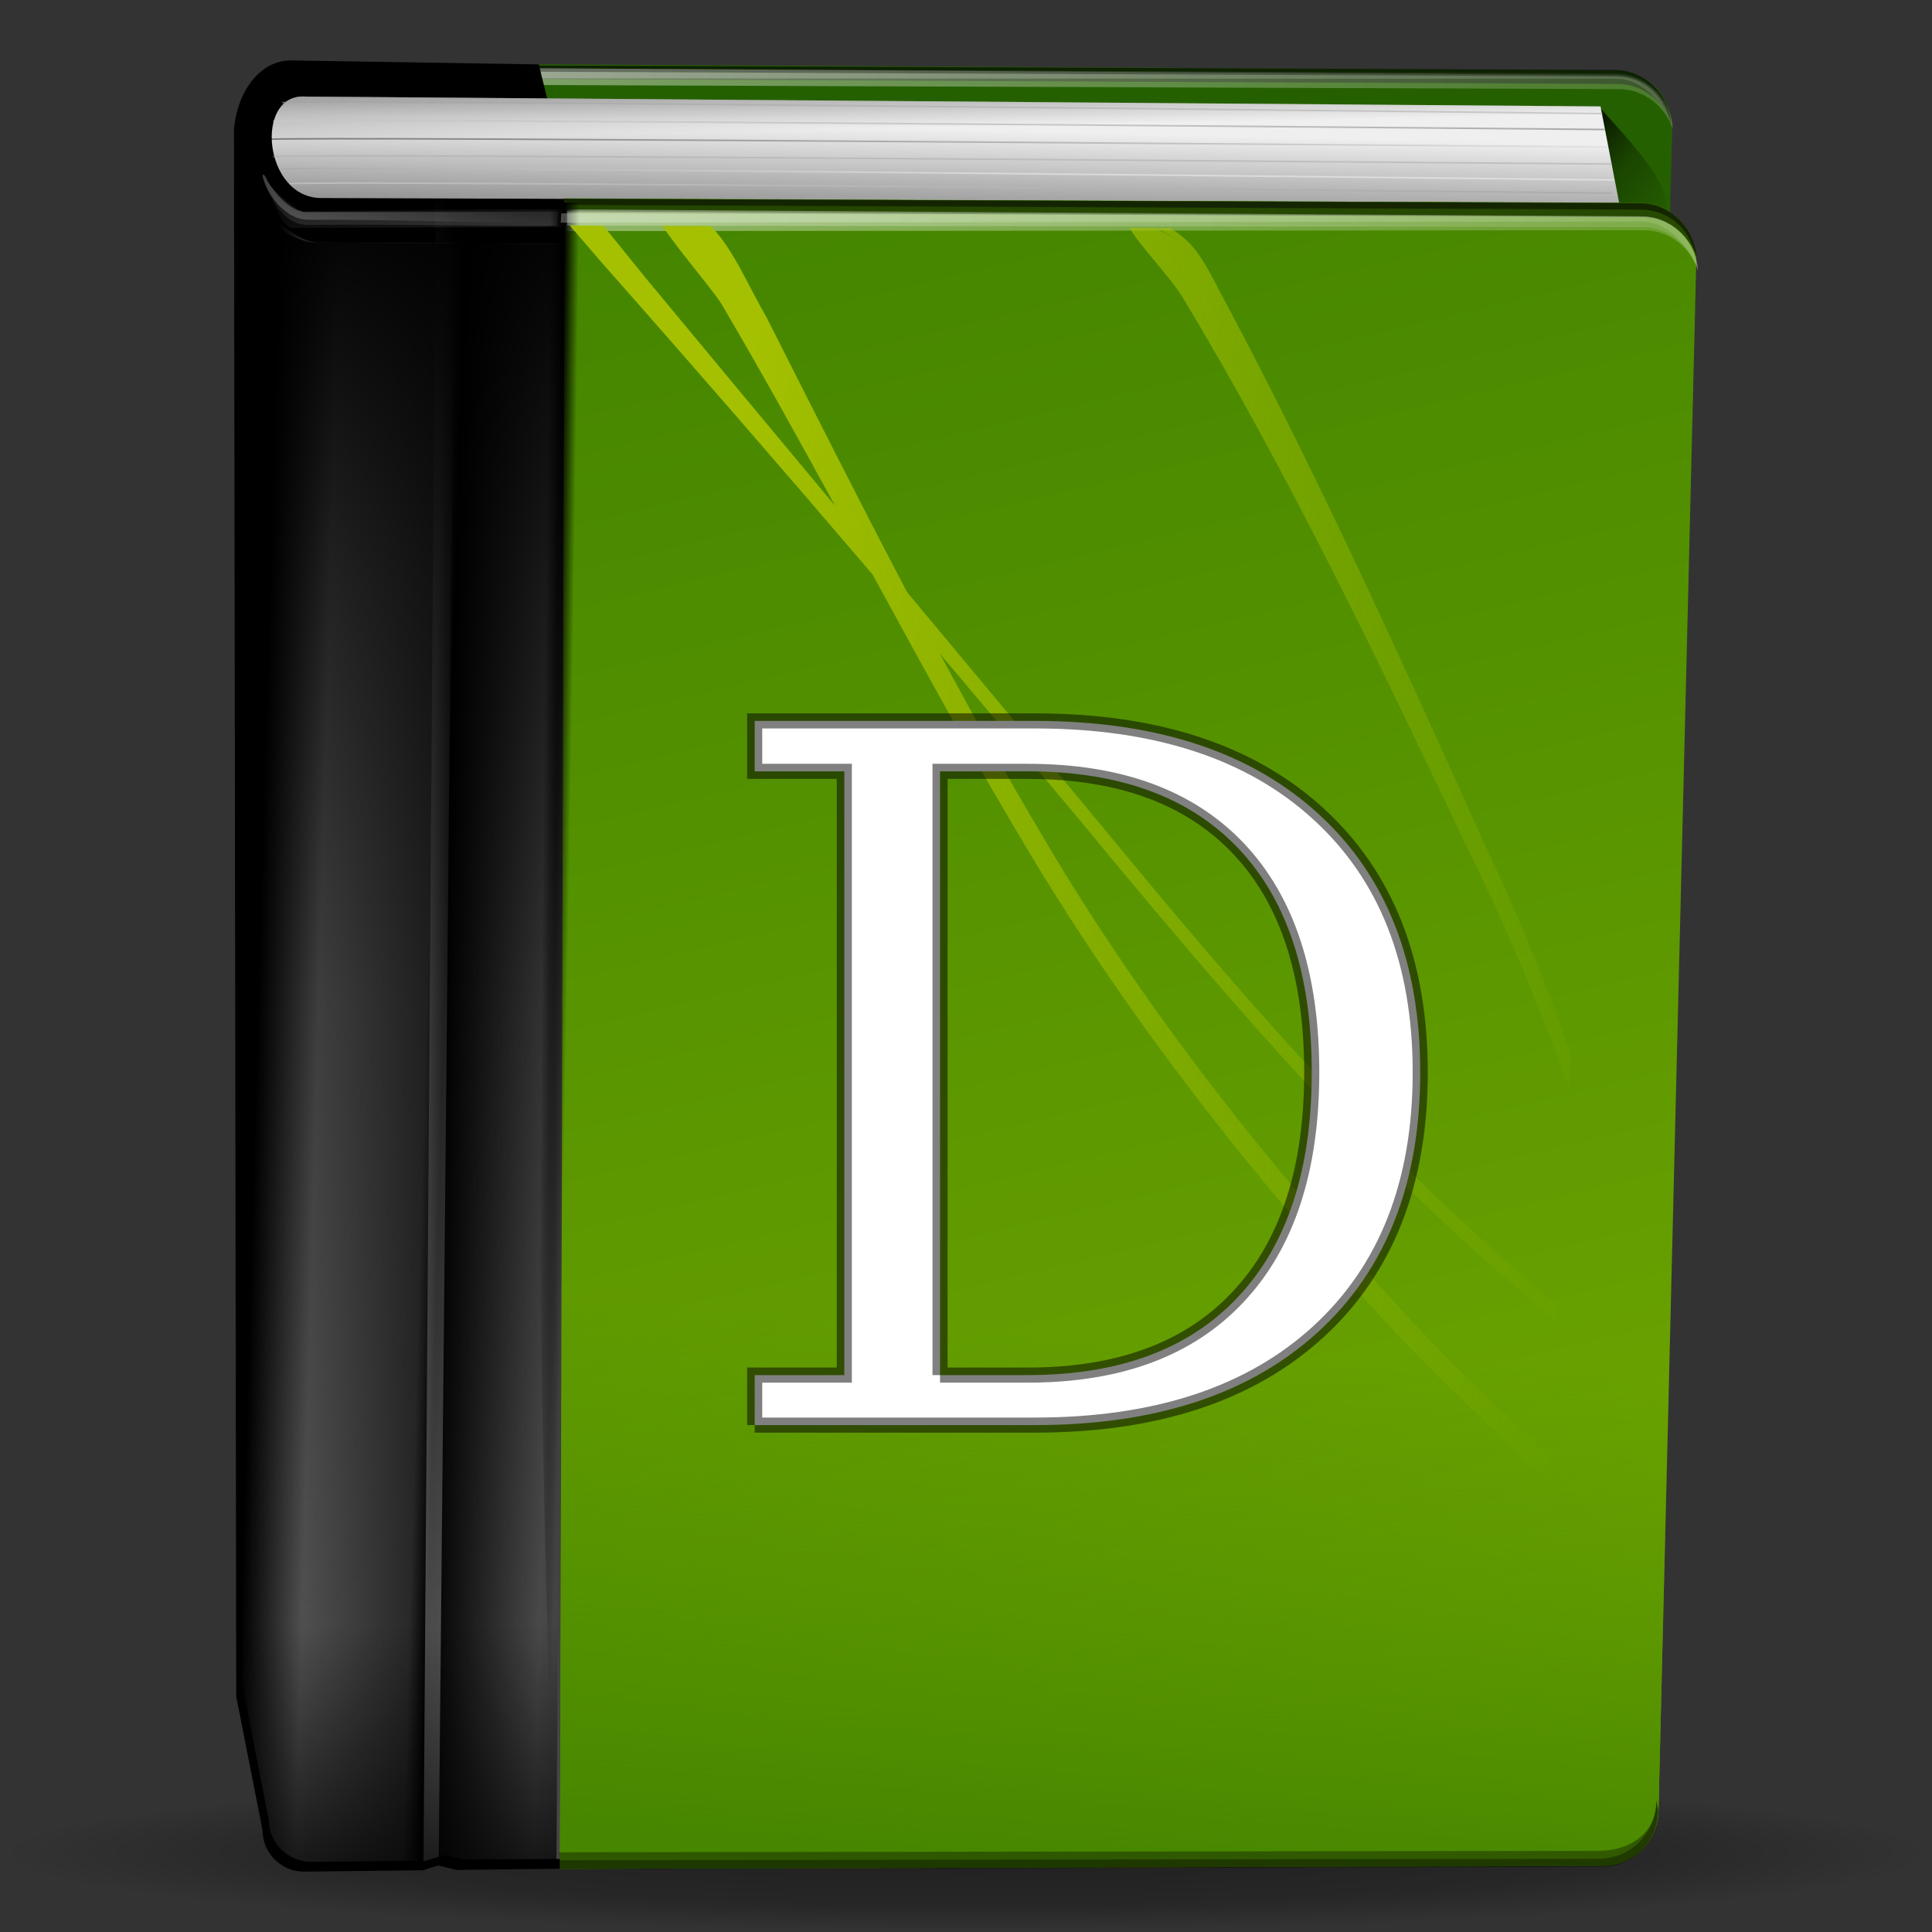 <?xml version="1.0" encoding="UTF-8" standalone="no"?>
<!-- Created with Inkscape (http://www.inkscape.org/) -->
<svg
   xmlns:svg="http://www.w3.org/2000/svg"
   xmlns="http://www.w3.org/2000/svg"
   xmlns:xlink="http://www.w3.org/1999/xlink"
   version="1.0"
   width="128"
   height="128"
   id="svg1877">
  <rect width="100%" height="100%" fill="#333333" stroke="none"/>
  <defs
     id="defs1879">
    <marker
       refX="0"
       refY="0"
       orient="auto"
       style="overflow:visible"
       id="Arrow1Lstart">
      <path
         d="M 0,0 L 5,-5 L -12.5,0 L 5,5 L 0,0 z "
         transform="matrix(0.8,0,0,0.8,10,0)"
         style="fill-rule:evenodd;stroke:#000000;stroke-width:1pt;marker-start:none"
         id="path3579" />
    </marker>
    <radialGradient
       cx="63.912"
       cy="115.709"
       r="63.912"
       fx="63.912"
       fy="115.709"
       id="radialGradient3336"
       xlink:href="#linearGradient3291"
       gradientUnits="userSpaceOnUse"
       gradientTransform="matrix(1,0,0,0.198,0,92.822)" />
    <linearGradient
       id="linearGradient2087">
      <stop
         style="stop-color:#4686d8;stop-opacity:1"
         offset="0"
         id="stop2089" />
      <stop
         style="stop-color:#4686d8;stop-opacity:0"
         offset="1"
         id="stop2091" />
    </linearGradient>
    <linearGradient
       id="linearGradient2975">
      <stop
         style="stop-color:#000000;stop-opacity:1"
         offset="0"
         id="stop2977" />
      <stop
         style="stop-color:#000000;stop-opacity:0"
         offset="1"
         id="stop2979" />
    </linearGradient>
    <linearGradient
       id="linearGradient2913">
      <stop
         style="stop-color:#a4c0e4;stop-opacity:1"
         offset="0"
         id="stop2915" />
      <stop
         style="stop-color:#a4c0e4;stop-opacity:0"
         offset="1"
         id="stop2917" />
    </linearGradient>
    <linearGradient
       id="linearGradient5477">
      <stop
         style="stop-color:#000000;stop-opacity:1"
         offset="0"
         id="stop5479" />
      <stop
         style="stop-color:#ffffff;stop-opacity:1"
         offset="1"
         id="stop5481" />
    </linearGradient>
    <linearGradient
       id="linearGradient3853">
      <stop
         style="stop-color:#000000;stop-opacity:1"
         offset="0"
         id="stop3855" />
      <stop
         style="stop-color:#000000;stop-opacity:0"
         offset="1"
         id="stop3857" />
    </linearGradient>
    <linearGradient
       id="linearGradient3837">
      <stop
         style="stop-color:#000000;stop-opacity:1"
         offset="0"
         id="stop3839" />
      <stop
         style="stop-color:#000000;stop-opacity:0.599"
         offset="0.25"
         id="stop3849" />
      <stop
         style="stop-color:#000000;stop-opacity:0.278"
         offset="0.5"
         id="stop3847" />
      <stop
         style="stop-color:#000000;stop-opacity:0"
         offset="1"
         id="stop3841" />
    </linearGradient>
    <linearGradient
       id="linearGradient3814">
      <stop
         style="stop-color:#ffffff;stop-opacity:0"
         offset="0"
         id="stop3816" />
      <stop
         style="stop-color:#ffffff;stop-opacity:0"
         offset="0.185"
         id="stop3824" />
      <stop
         style="stop-color:#ffffff;stop-opacity:0.336"
         offset="0.281"
         id="stop3822" />
      <stop
         style="stop-color:#ffffff;stop-opacity:0.17"
         offset="0.451"
         id="stop3829" />
      <stop
         style="stop-color:#ffffff;stop-opacity:0"
         offset="0.479"
         id="stop3831" />
      <stop
         style="stop-color:#ffffff;stop-opacity:0.307"
         offset="0.656"
         id="stop3833" />
      <stop
         style="stop-color:#ffffff;stop-opacity:0"
         offset="1"
         id="stop3818" />
    </linearGradient>
    <linearGradient
       id="linearGradient3804">
      <stop
         style="stop-color:#ffffff;stop-opacity:1"
         offset="0"
         id="stop3806" />
      <stop
         style="stop-color:#ffffff;stop-opacity:0"
         offset="1"
         id="stop3808" />
    </linearGradient>
    <linearGradient
       id="linearGradient3783">
      <stop
         style="stop-color:#ffffff;stop-opacity:1"
         offset="0"
         id="stop3785" />
      <stop
         style="stop-color:#ffffff;stop-opacity:0"
         offset="1"
         id="stop3787" />
    </linearGradient>
    <linearGradient
       id="linearGradient3771">
      <stop
         style="stop-color:#f7fafe;stop-opacity:1"
         offset="0"
         id="stop3773" />
      <stop
         style="stop-color:#f7fafe;stop-opacity:0"
         offset="1"
         id="stop3775" />
    </linearGradient>
    <linearGradient
       id="linearGradient3756">
      <stop
         style="stop-color:#000000;stop-opacity:1"
         offset="0"
         id="stop3758" />
      <stop
         style="stop-color:#000000;stop-opacity:0"
         offset="1"
         id="stop3760" />
    </linearGradient>
    <linearGradient
       id="linearGradient3742">
      <stop
         style="stop-color:#ffffff;stop-opacity:1"
         offset="0"
         id="stop3744" />
      <stop
         style="stop-color:#ffffff;stop-opacity:0"
         offset="1"
         id="stop3746" />
    </linearGradient>
    <linearGradient
       id="linearGradient3710">
      <stop
         style="stop-color:#ffffff;stop-opacity:1"
         offset="0"
         id="stop3712" />
      <stop
         style="stop-color:#ffffff;stop-opacity:0"
         offset="1"
         id="stop3714" />
    </linearGradient>
    <linearGradient
       id="linearGradient3695">
      <stop
         style="stop-color:#626262;stop-opacity:1"
         offset="0"
         id="stop3697" />
      <stop
         style="stop-color:#efefef;stop-opacity:1"
         offset="1"
         id="stop3699" />
    </linearGradient>
    <linearGradient
       x1="28.138"
       y1="5.62"
       x2="29.138"
       y2="16.588"
       id="linearGradient4014"
       xlink:href="#linearGradient3771"
       gradientUnits="userSpaceOnUse"
       gradientTransform="matrix(2.669,0.525,-0.525,2.669,21.67,-46.789)" />
    <linearGradient
       x1="28.138"
       y1="5.62"
       x2="29.138"
       y2="16.588"
       id="linearGradient4017"
       xlink:href="#linearGradient3771"
       gradientUnits="userSpaceOnUse"
       gradientTransform="matrix(2.669,0.525,-0.525,2.669,21.67,-46.389)" />
    <linearGradient
       x1="28.138"
       y1="5.62"
       x2="29.138"
       y2="16.588"
       id="linearGradient4020"
       xlink:href="#linearGradient3771"
       gradientUnits="userSpaceOnUse"
       gradientTransform="matrix(2.669,0.525,-0.525,2.669,21.67,-46.389)" />
    <radialGradient
       cx="-36.858"
       cy="75.225"
       r="0.972"
       fx="-36.858"
       fy="75.225"
       id="radialGradient4027"
       xlink:href="#linearGradient3853"
       gradientUnits="userSpaceOnUse"
       gradientTransform="matrix(0.947,-1.786603e-2,1.432,109.776,-34.338,-8150.494)" />
    <linearGradient
       x1="4.911"
       y1="44.649"
       x2="58.885"
       y2="36.866"
       id="linearGradient4031"
       xlink:href="#linearGradient3710"
       gradientUnits="userSpaceOnUse"
       gradientTransform="matrix(2.81,0.553,-0.553,2.81,20.506,-27.138)" />
    <linearGradient
       x1="4.911"
       y1="44.649"
       x2="58.885"
       y2="36.866"
       id="linearGradient4034"
       xlink:href="#linearGradient3710"
       gradientUnits="userSpaceOnUse"
       gradientTransform="matrix(2.81,0.553,-0.553,2.81,20.506,-27.138)" />
    <linearGradient
       x1="4.911"
       y1="44.649"
       x2="58.885"
       y2="36.866"
       id="linearGradient4037"
       xlink:href="#linearGradient3710"
       gradientUnits="userSpaceOnUse"
       gradientTransform="matrix(2.81,0.553,-0.553,2.81,20.506,-27.138)" />
    <linearGradient
       x1="20.607"
       y1="54.213"
       x2="14.044"
       y2="16.438"
       id="linearGradient4042"
       xlink:href="#linearGradient3837"
       gradientUnits="userSpaceOnUse"
       gradientTransform="matrix(2.669,0.525,-0.525,2.669,21.67,-45.789)" />
    <linearGradient
       x1="6.281"
       y1="35.764"
       x2="14.312"
       y2="35.764"
       id="linearGradient4045"
       xlink:href="#linearGradient3804"
       gradientUnits="userSpaceOnUse"
       gradientTransform="matrix(2.669,0.525,-0.525,2.669,21.67,-45.789)" />
    <linearGradient
       x1="5.324"
       y1="55.63"
       x2="16.25"
       y2="54.984"
       id="linearGradient4048"
       xlink:href="#linearGradient3783"
       gradientUnits="userSpaceOnUse"
       gradientTransform="matrix(2.669,0.525,-0.525,2.669,21.67,-45.789)" />
    <linearGradient
       x1="15.688"
       y1="48.891"
       x2="16.753"
       y2="55.438"
       id="linearGradient4051"
       xlink:href="#linearGradient3783"
       gradientUnits="userSpaceOnUse"
       gradientTransform="matrix(2.669,0.525,-0.525,2.669,21.67,-45.789)" />
    <linearGradient
       x1="15.688"
       y1="48.891"
       x2="16.25"
       y2="54.984"
       id="linearGradient4054"
       xlink:href="#linearGradient3783"
       gradientUnits="userSpaceOnUse"
       gradientTransform="matrix(2.669,0.525,-0.525,2.669,21.67,-45.789)" />
    <linearGradient
       x1="11.968"
       y1="50.304"
       x2="15.346"
       y2="57.639"
       id="linearGradient4057"
       xlink:href="#linearGradient3756"
       gradientUnits="userSpaceOnUse"
       gradientTransform="matrix(2.669,0.525,-0.525,2.669,21.67,-45.789)" />
    <linearGradient
       x1="4.911"
       y1="44.649"
       x2="58.885"
       y2="36.866"
       id="linearGradient4061"
       xlink:href="#linearGradient3710"
       gradientUnits="userSpaceOnUse"
       gradientTransform="matrix(2.81,0.553,-0.553,2.81,18.918,-18.76)" />
    <linearGradient
       x1="4.911"
       y1="44.649"
       x2="58.885"
       y2="36.866"
       id="linearGradient4064"
       xlink:href="#linearGradient3710"
       gradientUnits="userSpaceOnUse"
       gradientTransform="matrix(2.81,0.553,-0.553,2.81,18.918,-18.76)" />
    <linearGradient
       x1="32.439"
       y1="40"
       x2="33.05"
       y2="42.763"
       id="linearGradient4068"
       xlink:href="#linearGradient3695"
       gradientUnits="userSpaceOnUse"
       gradientTransform="matrix(2.81,0.553,-0.553,2.81,20.506,-27.138)" />
    <linearGradient
       x1="4.518"
       y1="41.237"
       x2="18.827"
       y2="38.016"
       id="linearGradient4071"
       xlink:href="#linearGradient3814"
       gradientUnits="userSpaceOnUse"
       gradientTransform="matrix(2.669,0.525,-0.525,2.669,21.67,-45.789)" />
    <linearGradient
       x1="36.107"
       y1="42.069"
       x2="38.78"
       y2="40.875"
       id="linearGradient4075"
       xlink:href="#linearGradient3742"
       gradientUnits="userSpaceOnUse"
       gradientTransform="matrix(2.81,0.553,-0.553,2.81,20.506,-27.138)" />
    <linearGradient
       x1="92.957"
       y1="-8.955"
       x2="59.824"
       y2="206.726"
       id="linearGradient5127"
       xlink:href="#XMLID_5_"
       gradientUnits="userSpaceOnUse"
       gradientTransform="matrix(0.964,0.112,-0.112,0.964,4.898,-9.153)" />
    <radialGradient
       cx="51.999"
       cy="-9"
       r="111.001"
       id="XMLID_5_"
       gradientUnits="userSpaceOnUse">
      <stop
         style="stop-color:#80b3ff;stop-opacity:1"
         offset="0.15"
         id="stop4094" />
      <stop
         style="stop-color:#69a1f0;stop-opacity:1"
         offset="0.316"
         id="stop4096" />
      <stop
         style="stop-color:#4888da;stop-opacity:1"
         offset="0.603"
         id="stop4098" />
      <stop
         style="stop-color:#3378cc;stop-opacity:1"
         offset="0.841"
         id="stop4100" />
      <stop
         style="stop-color:#2c72c7;stop-opacity:1"
         offset="1"
         id="stop4102" />
    </radialGradient>
    <linearGradient
       x1="74.062"
       y1="85.125"
       x2="108.062"
       y2="126.062"
       id="linearGradient5483"
       xlink:href="#linearGradient5477"
       gradientUnits="userSpaceOnUse" />
    <linearGradient
       x1="39.812"
       y1="79.125"
       x2="45.312"
       y2="138.875"
       id="linearGradient5487"
       xlink:href="#linearGradient5477"
       gradientUnits="userSpaceOnUse"
       gradientTransform="translate(0,-1)" />
    <linearGradient
       x1="34.562"
       y1="99.375"
       x2="44.062"
       y2="125.125"
       id="linearGradient5491"
       xlink:href="#linearGradient5477"
       gradientUnits="userSpaceOnUse"
       gradientTransform="translate(0,-2)" />
    <linearGradient
       x1="82.312"
       y1="61.875"
       x2="36.312"
       y2="128.312"
       id="linearGradient5495"
       xlink:href="#linearGradient5477"
       gradientUnits="userSpaceOnUse"
       gradientTransform="translate(0,0.7)" />
    <linearGradient
       x1="82.312"
       y1="61.875"
       x2="72.327"
       y2="133.312"
       id="linearGradient5499"
       xlink:href="#linearGradient5477"
       gradientUnits="userSpaceOnUse"
       gradientTransform="translate(0,-3.3)" />
    <linearGradient
       x1="82.312"
       y1="61.875"
       x2="72.327"
       y2="133.312"
       id="linearGradient5503"
       xlink:href="#linearGradient5477"
       gradientUnits="userSpaceOnUse"
       gradientTransform="translate(0,1.7)" />
    <linearGradient
       x1="52.985"
       y1="68.39"
       x2="113.219"
       y2="49.39"
       id="linearGradient2919"
       xlink:href="#linearGradient2913"
       gradientUnits="userSpaceOnUse"
       gradientTransform="matrix(0.999,0.116,-0.116,0.999,2.716,-10.896)" />
    <radialGradient
       cx="42.618"
       cy="120.642"
       r="3.407"
       fx="42.618"
       fy="120.642"
       id="radialGradient1580"
       xlink:href="#linearGradient2257"
       gradientUnits="userSpaceOnUse"
       gradientTransform="matrix(1.52,8.839467e-2,-0.843,13.788,55.277,-1567.892)" />
    <radialGradient
       cx="95.506"
       cy="59.592"
       r="47.746"
       fx="95.506"
       fy="59.592"
       id="radialGradient1576"
       xlink:href="#linearGradient3311"
       gradientUnits="userSpaceOnUse"
       gradientTransform="matrix(6.228741e-2,-3.825032e-4,4.90218e-3,0.799,15.06,-17.076)" />
    <radialGradient
       cx="49.01"
       cy="8.495"
       r="3.975"
       fx="47.371"
       fy="6.77"
       id="radialGradient1569"
       xlink:href="#linearGradient3225"
       gradientUnits="userSpaceOnUse"
       gradientTransform="matrix(1.297,-1.880044e-3,7.085819e-4,0.489,-47.037,18.976)" />
    <linearGradient
       x1="48.915"
       y1="2.972"
       x2="48.913"
       y2="2.555"
       id="linearGradient1565"
       xlink:href="#linearGradient3217"
       gradientUnits="userSpaceOnUse"
       gradientTransform="matrix(1.297,0,0,1.297,-47.065,12.04)" />
    <radialGradient
       cx="49.012"
       cy="2.674"
       r="1.725"
       fx="49.012"
       fy="2.674"
       id="radialGradient1562"
       xlink:href="#linearGradient3207"
       gradientUnits="userSpaceOnUse"
       gradientTransform="matrix(1.297,0,0,0.158,-47.065,15.053)" />
    <linearGradient
       x1="48.499"
       y1="0.812"
       x2="48.733"
       y2="2.366"
       id="linearGradient1559"
       xlink:href="#linearGradient3235"
       gradientUnits="userSpaceOnUse"
       gradientTransform="matrix(1.297,-1.880044e-3,1.880044e-3,1.297,-47.047,12.108)" />
    <linearGradient
       x1="46.052"
       y1="3.1"
       x2="46.052"
       y2="2.396"
       id="linearGradient1556"
       xlink:href="#linearGradient3251"
       gradientUnits="userSpaceOnUse"
       gradientTransform="matrix(1.29,0,0,1.297,-46.727,12.04)" />
    <radialGradient
       cx="49.012"
       cy="2.674"
       r="1.725"
       fx="49.012"
       fy="2.674"
       id="radialGradient1553"
       xlink:href="#linearGradient3273"
       gradientUnits="userSpaceOnUse"
       gradientTransform="matrix(0.86,0,0,0.158,-29.371,15.053)" />
    <linearGradient
       x1="46.052"
       y1="3.1"
       x2="46.052"
       y2="2.396"
       id="linearGradient1550"
       xlink:href="#linearGradient3251"
       gradientUnits="userSpaceOnUse"
       gradientTransform="translate(53.872,19.353)" />
    <radialGradient
       cx="49.012"
       cy="2.674"
       r="1.725"
       fx="49.012"
       fy="2.674"
       id="radialGradient1547"
       xlink:href="#linearGradient3259"
       gradientUnits="userSpaceOnUse"
       gradientTransform="matrix(0.853,0,0,0.158,-62.041,15.053)" />
    <radialGradient
       cx="34.678"
       cy="7.462"
       r="47.595"
       fx="34.678"
       fy="7.462"
       id="radialGradient1541"
       xlink:href="#linearGradient3325"
       gradientUnits="userSpaceOnUse"
       gradientTransform="matrix(-1.51,2.641273e-3,-1.167078e-4,-9.110224e-3,87.052,7.439)" />
    <radialGradient
       cx="34.678"
       cy="7.462"
       r="47.595"
       fx="34.678"
       fy="7.462"
       id="radialGradient1539"
       xlink:href="#linearGradient3303"
       gradientUnits="userSpaceOnUse"
       gradientTransform="matrix(1,0,0,2.608014e-2,0,7.268)" />
    <linearGradient
       id="linearGradient2257">
      <stop
         style="stop-color:#b4942a;stop-opacity:1"
         offset="0"
         id="stop2259" />
      <stop
         style="stop-color:#e4dcc9;stop-opacity:1"
         offset="1"
         id="stop2261" />
    </linearGradient>
    <linearGradient
       id="linearGradient3207">
      <stop
         style="stop-color:#ffffff;stop-opacity:1"
         offset="0"
         id="stop3209" />
      <stop
         style="stop-color:#252525;stop-opacity:0"
         offset="1"
         id="stop3211" />
    </linearGradient>
    <linearGradient
       id="linearGradient3217">
      <stop
         style="stop-color:#252525;stop-opacity:1"
         offset="0"
         id="stop3219" />
      <stop
         style="stop-color:#252525;stop-opacity:0"
         offset="1"
         id="stop3221" />
    </linearGradient>
    <linearGradient
       id="linearGradient3225">
      <stop
         style="stop-color:#ffffff;stop-opacity:1"
         offset="0"
         id="stop3227" />
      <stop
         style="stop-color:#aeaeae;stop-opacity:1"
         offset="1"
         id="stop3229" />
    </linearGradient>
    <linearGradient
       id="linearGradient3235">
      <stop
         style="stop-color:#ffffff;stop-opacity:1"
         offset="0"
         id="stop3237" />
      <stop
         style="stop-color:#ffffff;stop-opacity:0"
         offset="1"
         id="stop3239" />
    </linearGradient>
    <linearGradient
       id="linearGradient3251">
      <stop
         style="stop-color:#000000;stop-opacity:1"
         offset="0"
         id="stop3253" />
      <stop
         style="stop-color:#131313;stop-opacity:0"
         offset="1"
         id="stop3255" />
    </linearGradient>
    <linearGradient
       id="linearGradient3259">
      <stop
         style="stop-color:#ffffff;stop-opacity:0.55"
         offset="0"
         id="stop3261" />
      <stop
         style="stop-color:#000000;stop-opacity:0"
         offset="1"
         id="stop3263" />
    </linearGradient>
    <linearGradient
       id="linearGradient3273">
      <stop
         style="stop-color:#ffffff;stop-opacity:0.55"
         offset="0"
         id="stop3275" />
      <stop
         style="stop-color:#ffffff;stop-opacity:0"
         offset="1"
         id="stop3277" />
    </linearGradient>
    <linearGradient
       id="linearGradient3291">
      <stop
         style="stop-color:#000000;stop-opacity:1"
         offset="0"
         id="stop3293" />
      <stop
         style="stop-color:#000000;stop-opacity:0.625"
         offset="0.676"
         id="stop3100" />
      <stop
         style="stop-color:#000000;stop-opacity:0"
         offset="1"
         id="stop3295" />
    </linearGradient>
    <linearGradient
       id="linearGradient3303">
      <stop
         style="stop-color:#ffffff;stop-opacity:0.683"
         offset="0"
         id="stop3305" />
      <stop
         style="stop-color:#ffffff;stop-opacity:0"
         offset="1"
         id="stop3307" />
    </linearGradient>
    <linearGradient
       id="linearGradient3311">
      <stop
         style="stop-color:#2d2d2d;stop-opacity:1"
         offset="0"
         id="stop3313" />
      <stop
         style="stop-color:#000000;stop-opacity:1"
         offset="0.5"
         id="stop3319" />
      <stop
         style="stop-color:#000000;stop-opacity:1"
         offset="1"
         id="stop3315" />
    </linearGradient>
    <linearGradient
       id="linearGradient3325">
      <stop
         style="stop-color:#ffffff;stop-opacity:1"
         offset="0"
         id="stop3327" />
      <stop
         style="stop-color:#ffffff;stop-opacity:0"
         offset="1"
         id="stop3329" />
    </linearGradient>
    <linearGradient
       id="linearGradient2598">
      <stop
         style="stop-color:#252525;stop-opacity:1"
         offset="0"
         id="stop2600" />
      <stop
         style="stop-color:#252525;stop-opacity:1"
         offset="0.5"
         id="stop2606" />
      <stop
         style="stop-color:#252525;stop-opacity:1"
         offset="0.75"
         id="stop2608" />
      <stop
         style="stop-color:#000000;stop-opacity:1"
         offset="1"
         id="stop2602" />
    </linearGradient>
    <linearGradient
       x1="36.107"
       y1="42.069"
       x2="38.78"
       y2="40.875"
       id="linearGradient2094"
       xlink:href="#linearGradient3742"
       gradientUnits="userSpaceOnUse"
       gradientTransform="matrix(2.81,0.553,-0.553,2.81,20.506,-27.138)" />
    <linearGradient
       x1="4.518"
       y1="41.237"
       x2="18.827"
       y2="38.016"
       id="linearGradient2096"
       xlink:href="#linearGradient3814"
       gradientUnits="userSpaceOnUse"
       gradientTransform="matrix(2.669,0.525,-0.525,2.669,21.67,-45.789)" />
    <linearGradient
       x1="32.439"
       y1="40"
       x2="33.05"
       y2="42.763"
       id="linearGradient2098"
       xlink:href="#linearGradient3695"
       gradientUnits="userSpaceOnUse"
       gradientTransform="matrix(2.81,0.553,-0.553,2.81,20.506,-27.138)" />
    <linearGradient
       x1="4.911"
       y1="44.649"
       x2="58.885"
       y2="36.866"
       id="linearGradient2100"
       xlink:href="#linearGradient3710"
       gradientUnits="userSpaceOnUse"
       gradientTransform="matrix(2.81,0.553,-0.553,2.81,18.918,-18.76)" />
    <linearGradient
       x1="4.911"
       y1="44.649"
       x2="58.885"
       y2="36.866"
       id="linearGradient2102"
       xlink:href="#linearGradient3710"
       gradientUnits="userSpaceOnUse"
       gradientTransform="matrix(2.81,0.553,-0.553,2.81,18.918,-18.76)" />
    <linearGradient
       x1="74.062"
       y1="85.125"
       x2="108.062"
       y2="126.062"
       id="linearGradient2104"
       xlink:href="#linearGradient5477"
       gradientUnits="userSpaceOnUse" />
    <linearGradient
       x1="39.812"
       y1="79.125"
       x2="45.312"
       y2="138.875"
       id="linearGradient2106"
       xlink:href="#linearGradient5477"
       gradientUnits="userSpaceOnUse"
       gradientTransform="translate(0,-1)" />
    <linearGradient
       x1="34.562"
       y1="99.375"
       x2="44.062"
       y2="125.125"
       id="linearGradient2108"
       xlink:href="#linearGradient5477"
       gradientUnits="userSpaceOnUse"
       gradientTransform="translate(0,-2)" />
    <linearGradient
       x1="82.312"
       y1="61.875"
       x2="36.312"
       y2="128.312"
       id="linearGradient2110"
       xlink:href="#linearGradient5477"
       gradientUnits="userSpaceOnUse"
       gradientTransform="translate(0,0.7)" />
    <linearGradient
       x1="82.312"
       y1="61.875"
       x2="72.327"
       y2="133.312"
       id="linearGradient2112"
       xlink:href="#linearGradient5477"
       gradientUnits="userSpaceOnUse"
       gradientTransform="translate(0,-3.3)" />
    <linearGradient
       x1="82.312"
       y1="61.875"
       x2="72.327"
       y2="133.312"
       id="linearGradient2114"
       xlink:href="#linearGradient5477"
       gradientUnits="userSpaceOnUse"
       gradientTransform="translate(0,1.7)" />
    <linearGradient
       x1="11.968"
       y1="50.304"
       x2="15.346"
       y2="57.639"
       id="linearGradient2116"
       xlink:href="#linearGradient3756"
       gradientUnits="userSpaceOnUse"
       gradientTransform="matrix(2.669,0.525,-0.525,2.669,21.67,-45.789)" />
    <linearGradient
       x1="15.688"
       y1="48.891"
       x2="16.25"
       y2="54.984"
       id="linearGradient2118"
       xlink:href="#linearGradient3783"
       gradientUnits="userSpaceOnUse"
       gradientTransform="matrix(2.669,0.525,-0.525,2.669,21.67,-45.789)" />
    <linearGradient
       x1="15.688"
       y1="48.891"
       x2="16.753"
       y2="55.438"
       id="linearGradient2120"
       xlink:href="#linearGradient3783"
       gradientUnits="userSpaceOnUse"
       gradientTransform="matrix(2.669,0.525,-0.525,2.669,21.67,-45.789)" />
    <linearGradient
       x1="5.324"
       y1="55.63"
       x2="16.25"
       y2="54.984"
       id="linearGradient2122"
       xlink:href="#linearGradient3783"
       gradientUnits="userSpaceOnUse"
       gradientTransform="matrix(2.669,0.525,-0.525,2.669,21.67,-45.789)" />
    <linearGradient
       x1="6.281"
       y1="35.764"
       x2="14.312"
       y2="35.764"
       id="linearGradient2124"
       xlink:href="#linearGradient3804"
       gradientUnits="userSpaceOnUse"
       gradientTransform="matrix(2.669,0.525,-0.525,2.669,21.67,-45.789)" />
    <linearGradient
       x1="20.607"
       y1="54.213"
       x2="14.044"
       y2="16.438"
       id="linearGradient2126"
       xlink:href="#linearGradient3837"
       gradientUnits="userSpaceOnUse"
       gradientTransform="matrix(2.669,0.525,-0.525,2.669,21.67,-45.789)" />
    <linearGradient
       x1="92.957"
       y1="-8.955"
       x2="59.824"
       y2="206.726"
       id="linearGradient2128"
       xlink:href="#XMLID_5_"
       gradientUnits="userSpaceOnUse"
       gradientTransform="matrix(0.964,0.112,-0.112,0.964,4.898,-9.153)" />
    <linearGradient
       x1="4.911"
       y1="44.649"
       x2="58.885"
       y2="36.866"
       id="linearGradient2130"
       xlink:href="#linearGradient3710"
       gradientUnits="userSpaceOnUse"
       gradientTransform="matrix(2.81,0.553,-0.553,2.81,20.506,-27.138)" />
    <radialGradient
       cx="-36.858"
       cy="75.225"
       r="0.972"
       fx="-36.858"
       fy="75.225"
       id="radialGradient2132"
       xlink:href="#linearGradient3853"
       gradientUnits="userSpaceOnUse"
       gradientTransform="matrix(0.947,-1.786603e-2,1.432,109.776,-34.338,-8150.494)" />
    <linearGradient
       x1="4.911"
       y1="44.649"
       x2="58.885"
       y2="36.866"
       id="linearGradient2134"
       xlink:href="#linearGradient3710"
       gradientUnits="userSpaceOnUse"
       gradientTransform="matrix(2.81,0.553,-0.553,2.81,20.506,-27.138)" />
    <linearGradient
       x1="4.911"
       y1="44.649"
       x2="58.885"
       y2="36.866"
       id="linearGradient2136"
       xlink:href="#linearGradient3710"
       gradientUnits="userSpaceOnUse"
       gradientTransform="matrix(2.81,0.553,-0.553,2.81,20.506,-27.138)" />
    <linearGradient
       x1="28.138"
       y1="5.62"
       x2="29.138"
       y2="16.588"
       id="linearGradient2138"
       xlink:href="#linearGradient3771"
       gradientUnits="userSpaceOnUse"
       gradientTransform="matrix(2.669,0.525,-0.525,2.669,21.67,-46.389)" />
    <linearGradient
       x1="28.138"
       y1="5.62"
       x2="29.138"
       y2="16.588"
       id="linearGradient2140"
       xlink:href="#linearGradient3771"
       gradientUnits="userSpaceOnUse"
       gradientTransform="matrix(2.669,0.525,-0.525,2.669,21.67,-46.389)" />
    <linearGradient
       x1="28.138"
       y1="5.62"
       x2="29.138"
       y2="16.588"
       id="linearGradient2142"
       xlink:href="#linearGradient3771"
       gradientUnits="userSpaceOnUse"
       gradientTransform="matrix(2.669,0.525,-0.525,2.669,21.67,-46.789)" />
    <linearGradient
       x1="52.985"
       y1="68.39"
       x2="113.219"
       y2="49.39"
       id="linearGradient2144"
       xlink:href="#linearGradient2913"
       gradientUnits="userSpaceOnUse"
       gradientTransform="matrix(0.999,0.116,-0.116,0.999,2.716,-10.896)" />
    <linearGradient
       x1="52.985"
       y1="68.39"
       x2="113.219"
       y2="49.39"
       id="linearGradient2067"
       xlink:href="#linearGradient2913"
       gradientUnits="userSpaceOnUse"
       gradientTransform="matrix(0.999,0.116,-0.116,0.999,8.72,2.534)" />
    <linearGradient
       x1="4.911"
       y1="44.649"
       x2="58.885"
       y2="36.866"
       id="linearGradient2083"
       xlink:href="#linearGradient3710"
       gradientUnits="userSpaceOnUse"
       gradientTransform="matrix(2.81,-0.553,-0.553,-2.81,20.76,149.97)" />
    <linearGradient
       x1="4.911"
       y1="44.649"
       x2="58.885"
       y2="36.866"
       id="linearGradient2086"
       xlink:href="#linearGradient3710"
       gradientUnits="userSpaceOnUse"
       gradientTransform="matrix(2.81,-0.553,-0.553,-2.81,20.76,149.97)" />
    <radialGradient
       cx="-36.858"
       cy="75.225"
       r="0.972"
       fx="-36.858"
       fy="75.225"
       id="radialGradient2089"
       xlink:href="#linearGradient3853"
       gradientUnits="userSpaceOnUse"
       gradientTransform="matrix(0.947,1.786603e-2,1.432,-109.776,-34.084,8273.326)" />
    <linearGradient
       x1="4.911"
       y1="44.649"
       x2="58.885"
       y2="36.866"
       id="linearGradient2092"
       xlink:href="#linearGradient3710"
       gradientUnits="userSpaceOnUse"
       gradientTransform="matrix(2.81,-0.553,-0.553,-2.81,20.76,149.97)" />
    <linearGradient
       x1="92.146"
       y1="-60.187"
       x2="59.409"
       y2="214.473"
       id="linearGradient2097"
       xlink:href="#XMLID_5_"
       gradientUnits="userSpaceOnUse"
       gradientTransform="matrix(0.964,-0.112,-0.112,-0.964,5.153,131.986)" />
    <linearGradient
       x1="20.607"
       y1="54.213"
       x2="14.044"
       y2="16.438"
       id="linearGradient2101"
       xlink:href="#linearGradient3837"
       gradientUnits="userSpaceOnUse"
       gradientTransform="matrix(2.669,-0.525,-0.525,-2.669,21.924,168.621)" />
    <linearGradient
       x1="6.281"
       y1="35.764"
       x2="14.312"
       y2="35.764"
       id="linearGradient2105"
       xlink:href="#linearGradient3804"
       gradientUnits="userSpaceOnUse"
       gradientTransform="matrix(2.669,-0.525,-0.525,-2.669,21.924,168.621)" />
    <linearGradient
       x1="5.324"
       y1="55.63"
       x2="16.25"
       y2="54.984"
       id="linearGradient2109"
       xlink:href="#linearGradient3783"
       gradientUnits="userSpaceOnUse"
       gradientTransform="matrix(2.669,-0.525,-0.525,-2.669,21.924,168.621)" />
    <linearGradient
       x1="15.688"
       y1="48.891"
       x2="16.753"
       y2="55.438"
       id="linearGradient2113"
       xlink:href="#linearGradient3783"
       gradientUnits="userSpaceOnUse"
       gradientTransform="matrix(2.669,-0.525,-0.525,-2.669,21.924,168.621)" />
    <linearGradient
       x1="15.688"
       y1="48.891"
       x2="16.25"
       y2="54.984"
       id="linearGradient2117"
       xlink:href="#linearGradient3783"
       gradientUnits="userSpaceOnUse"
       gradientTransform="matrix(2.669,-0.525,-0.525,-2.669,21.924,168.621)" />
    <linearGradient
       x1="15.214"
       y1="58.94"
       x2="14.702"
       y2="56.033"
       id="linearGradient2121"
       xlink:href="#linearGradient3756"
       gradientUnits="userSpaceOnUse"
       gradientTransform="matrix(2.669,-0.525,-0.525,-2.669,21.924,168.621)" />
    <linearGradient
       x1="4.911"
       y1="44.649"
       x2="58.885"
       y2="36.866"
       id="linearGradient2132"
       xlink:href="#linearGradient3710"
       gradientUnits="userSpaceOnUse"
       gradientTransform="matrix(2.81,-0.553,-0.553,-2.81,19.172,140.993)" />
    <linearGradient
       x1="4.911"
       y1="44.649"
       x2="58.885"
       y2="36.866"
       id="linearGradient2135"
       xlink:href="#linearGradient3710"
       gradientUnits="userSpaceOnUse"
       gradientTransform="matrix(2.81,-0.553,-0.553,-2.81,19.172,141.093)" />
    <linearGradient
       x1="32.439"
       y1="40"
       x2="33.05"
       y2="42.763"
       id="linearGradient2139"
       xlink:href="#linearGradient3695"
       gradientUnits="userSpaceOnUse"
       gradientTransform="matrix(2.81,-0.553,-0.553,-2.81,20.76,149.97)" />
    <linearGradient
       x1="4.518"
       y1="41.237"
       x2="18.827"
       y2="38.016"
       id="linearGradient2143"
       xlink:href="#linearGradient3814"
       gradientUnits="userSpaceOnUse"
       gradientTransform="matrix(2.669,-0.525,-0.525,-2.669,21.924,168.621)" />
    <linearGradient
       x1="36.992"
       y1="42.161"
       x2="38.914"
       y2="39.759"
       id="linearGradient2147"
       xlink:href="#linearGradient3837"
       gradientUnits="userSpaceOnUse"
       gradientTransform="matrix(2.81,-0.553,-0.553,-2.81,20.76,149.97)" />
    <linearGradient
       x1="28.947"
       y1="125.896"
       x2="28.947"
       y2="104.955"
       id="linearGradient2981"
       xlink:href="#linearGradient2975"
       gradientUnits="userSpaceOnUse" />
    <linearGradient
       x1="68.236"
       y1="120.294"
       x2="70.711"
       y2="86.634"
       id="linearGradient2093"
       xlink:href="#linearGradient2087"
       gradientUnits="userSpaceOnUse" />
    <linearGradient
       x1="36.992"
       y1="42.161"
       x2="38.914"
       y2="39.759"
       id="linearGradient2127"
       xlink:href="#linearGradient3837"
       gradientUnits="userSpaceOnUse"
       gradientTransform="matrix(2.81,-0.553,-0.553,-2.81,20.76,149.97)" />
    <linearGradient
       x1="4.518"
       y1="41.237"
       x2="18.827"
       y2="38.016"
       id="linearGradient2129"
       xlink:href="#linearGradient3814"
       gradientUnits="userSpaceOnUse"
       gradientTransform="matrix(2.669,-0.525,-0.525,-2.669,21.924,168.621)" />
    <linearGradient
       x1="32.439"
       y1="40"
       x2="33.05"
       y2="42.763"
       id="linearGradient2131"
       xlink:href="#linearGradient3695"
       gradientUnits="userSpaceOnUse"
       gradientTransform="matrix(2.81,-0.553,-0.553,-2.81,20.76,149.97)" />
    <linearGradient
       x1="4.911"
       y1="44.649"
       x2="58.885"
       y2="36.866"
       id="linearGradient2133"
       xlink:href="#linearGradient3710"
       gradientUnits="userSpaceOnUse"
       gradientTransform="matrix(2.81,-0.553,-0.553,-2.81,19.172,141.093)" />
    <linearGradient
       x1="4.911"
       y1="44.649"
       x2="58.885"
       y2="36.866"
       id="linearGradient2137"
       xlink:href="#linearGradient3710"
       gradientUnits="userSpaceOnUse"
       gradientTransform="matrix(2.81,-0.553,-0.553,-2.81,19.172,140.993)" />
    <linearGradient
       x1="15.214"
       y1="58.94"
       x2="14.702"
       y2="56.033"
       id="linearGradient2156"
       xlink:href="#linearGradient3756"
       gradientUnits="userSpaceOnUse"
       gradientTransform="matrix(2.669,-0.525,-0.525,-2.669,21.924,168.621)" />
    <linearGradient
       x1="15.688"
       y1="48.891"
       x2="16.25"
       y2="54.984"
       id="linearGradient2158"
       xlink:href="#linearGradient3783"
       gradientUnits="userSpaceOnUse"
       gradientTransform="matrix(2.669,-0.525,-0.525,-2.669,21.924,168.621)" />
    <linearGradient
       x1="15.688"
       y1="48.891"
       x2="16.753"
       y2="55.438"
       id="linearGradient2160"
       xlink:href="#linearGradient3783"
       gradientUnits="userSpaceOnUse"
       gradientTransform="matrix(2.669,-0.525,-0.525,-2.669,21.924,168.621)" />
    <linearGradient
       x1="5.324"
       y1="55.63"
       x2="16.25"
       y2="54.984"
       id="linearGradient2162"
       xlink:href="#linearGradient3783"
       gradientUnits="userSpaceOnUse"
       gradientTransform="matrix(2.669,-0.525,-0.525,-2.669,21.924,168.621)" />
    <linearGradient
       x1="6.281"
       y1="35.764"
       x2="14.312"
       y2="35.764"
       id="linearGradient2164"
       xlink:href="#linearGradient3804"
       gradientUnits="userSpaceOnUse"
       gradientTransform="matrix(2.669,-0.525,-0.525,-2.669,21.924,168.621)" />
    <linearGradient
       x1="20.607"
       y1="54.213"
       x2="14.044"
       y2="16.438"
       id="linearGradient2166"
       xlink:href="#linearGradient3837"
       gradientUnits="userSpaceOnUse"
       gradientTransform="matrix(2.669,-0.525,-0.525,-2.669,21.924,168.621)" />
    <linearGradient
       x1="92.146"
       y1="-60.187"
       x2="59.409"
       y2="214.473"
       id="linearGradient2168"
       xlink:href="#XMLID_5_"
       gradientUnits="userSpaceOnUse"
       gradientTransform="matrix(0.964,-0.112,-0.112,-0.964,5.153,131.986)" />
    <linearGradient
       x1="4.911"
       y1="44.649"
       x2="58.885"
       y2="36.866"
       id="linearGradient2170"
       xlink:href="#linearGradient3710"
       gradientUnits="userSpaceOnUse"
       gradientTransform="matrix(2.81,-0.553,-0.553,-2.81,20.76,149.97)" />
    <radialGradient
       cx="-36.858"
       cy="75.225"
       r="0.972"
       fx="-36.858"
       fy="75.225"
       id="radialGradient2172"
       xlink:href="#linearGradient3853"
       gradientUnits="userSpaceOnUse"
       gradientTransform="matrix(0.947,1.786603e-2,1.432,-109.776,-34.084,8273.326)" />
    <linearGradient
       x1="4.911"
       y1="44.649"
       x2="58.885"
       y2="36.866"
       id="linearGradient2174"
       xlink:href="#linearGradient3710"
       gradientUnits="userSpaceOnUse"
       gradientTransform="matrix(2.81,-0.553,-0.553,-2.81,20.76,149.97)" />
    <linearGradient
       x1="68.236"
       y1="120.294"
       x2="70.711"
       y2="86.634"
       id="linearGradient2176"
       xlink:href="#linearGradient2087"
       gradientUnits="userSpaceOnUse" />
    <linearGradient
       x1="4.911"
       y1="44.649"
       x2="58.885"
       y2="36.866"
       id="linearGradient2178"
       xlink:href="#linearGradient3710"
       gradientUnits="userSpaceOnUse"
       gradientTransform="matrix(2.81,-0.553,-0.553,-2.81,20.76,149.97)" />
    <linearGradient
       x1="52.985"
       y1="68.39"
       x2="113.219"
       y2="49.39"
       id="linearGradient2180"
       xlink:href="#linearGradient2913"
       gradientUnits="userSpaceOnUse"
       gradientTransform="matrix(0.999,0.116,-0.116,0.999,8.72,2.534)" />
    <linearGradient
       x1="28.947"
       y1="125.896"
       x2="28.947"
       y2="104.955"
       id="linearGradient2182"
       xlink:href="#linearGradient2975"
       gradientUnits="userSpaceOnUse" />
    <linearGradient
       x1="36.992"
       y1="42.161"
       x2="38.914"
       y2="39.759"
       id="linearGradient2533"
       xlink:href="#linearGradient3837"
       gradientUnits="userSpaceOnUse"
       gradientTransform="matrix(2.934,-0.578,-0.578,-2.935,20.884,149.786)" />
    <linearGradient
       x1="4.518"
       y1="41.237"
       x2="18.827"
       y2="38.016"
       id="linearGradient2535"
       xlink:href="#linearGradient3814"
       gradientUnits="userSpaceOnUse"
       gradientTransform="matrix(2.786,-0.549,-0.548,-2.787,22.1,169.266)" />
    <linearGradient
       x1="32.439"
       y1="40"
       x2="33.05"
       y2="42.763"
       id="linearGradient2537"
       xlink:href="#linearGradient3695"
       gradientUnits="userSpaceOnUse"
       gradientTransform="matrix(2.934,-0.578,-0.578,-2.935,20.884,149.786)" />
    <linearGradient
       x1="4.911"
       y1="44.649"
       x2="58.885"
       y2="36.866"
       id="linearGradient2539"
       xlink:href="#linearGradient3710"
       gradientUnits="userSpaceOnUse"
       gradientTransform="matrix(2.934,-0.578,-0.578,-2.935,19.226,140.515)" />
    <linearGradient
       x1="4.911"
       y1="44.649"
       x2="58.885"
       y2="36.866"
       id="linearGradient2541"
       xlink:href="#linearGradient3710"
       gradientUnits="userSpaceOnUse"
       gradientTransform="matrix(2.934,-0.578,-0.578,-2.935,19.226,140.411)" />
    <linearGradient
       x1="74.062"
       y1="85.125"
       x2="108.062"
       y2="126.062"
       id="linearGradient2543"
       xlink:href="#linearGradient5477"
       gradientUnits="userSpaceOnUse" />
    <linearGradient
       x1="39.812"
       y1="79.125"
       x2="45.312"
       y2="138.875"
       id="linearGradient2545"
       xlink:href="#linearGradient5477"
       gradientUnits="userSpaceOnUse"
       gradientTransform="translate(0,-1)" />
    <linearGradient
       x1="34.562"
       y1="99.375"
       x2="44.062"
       y2="125.125"
       id="linearGradient2547"
       xlink:href="#linearGradient5477"
       gradientUnits="userSpaceOnUse"
       gradientTransform="translate(0,-2)" />
    <linearGradient
       x1="82.312"
       y1="61.875"
       x2="36.312"
       y2="128.312"
       id="linearGradient2549"
       xlink:href="#linearGradient5477"
       gradientUnits="userSpaceOnUse"
       gradientTransform="translate(0,0.7)" />
    <linearGradient
       x1="82.312"
       y1="61.875"
       x2="72.327"
       y2="133.312"
       id="linearGradient2551"
       xlink:href="#linearGradient5477"
       gradientUnits="userSpaceOnUse"
       gradientTransform="translate(0,-3.3)" />
    <linearGradient
       x1="82.312"
       y1="61.875"
       x2="72.327"
       y2="133.312"
       id="linearGradient2553"
       xlink:href="#linearGradient5477"
       gradientUnits="userSpaceOnUse"
       gradientTransform="translate(0,1.7)" />
    <linearGradient
       x1="15.214"
       y1="58.94"
       x2="14.702"
       y2="56.033"
       id="linearGradient2555"
       xlink:href="#linearGradient3756"
       gradientUnits="userSpaceOnUse"
       gradientTransform="matrix(2.786,-0.549,-0.548,-2.787,22.1,169.266)" />
    <linearGradient
       x1="15.688"
       y1="48.891"
       x2="16.25"
       y2="54.984"
       id="linearGradient2557"
       xlink:href="#linearGradient3783"
       gradientUnits="userSpaceOnUse"
       gradientTransform="matrix(2.786,-0.549,-0.548,-2.787,22.1,169.266)" />
    <linearGradient
       x1="15.688"
       y1="48.891"
       x2="16.753"
       y2="55.438"
       id="linearGradient2559"
       xlink:href="#linearGradient3783"
       gradientUnits="userSpaceOnUse"
       gradientTransform="matrix(2.786,-0.549,-0.548,-2.787,22.1,169.266)" />
    <linearGradient
       x1="5.324"
       y1="55.63"
       x2="16.25"
       y2="54.984"
       id="linearGradient2561"
       xlink:href="#linearGradient3783"
       gradientUnits="userSpaceOnUse"
       gradientTransform="matrix(2.786,-0.549,-0.548,-2.787,22.1,169.266)" />
    <linearGradient
       x1="6.281"
       y1="35.764"
       x2="14.312"
       y2="35.764"
       id="linearGradient2563"
       xlink:href="#linearGradient3804"
       gradientUnits="userSpaceOnUse"
       gradientTransform="matrix(2.786,-0.549,-0.548,-2.787,22.1,169.266)" />
    <linearGradient
       x1="20.607"
       y1="54.213"
       x2="14.044"
       y2="16.438"
       id="linearGradient2565"
       xlink:href="#linearGradient3837"
       gradientUnits="userSpaceOnUse"
       gradientTransform="matrix(2.786,-0.549,-0.548,-2.787,22.1,169.266)" />
    <linearGradient
       x1="92.146"
       y1="-60.187"
       x2="59.409"
       y2="214.473"
       id="linearGradient2567"
       xlink:href="#XMLID_5_"
       gradientUnits="userSpaceOnUse"
       gradientTransform="matrix(1.007,-0.117,-0.117,-1.007,4.59,131.004)" />
    <linearGradient
       x1="4.911"
       y1="44.649"
       x2="58.885"
       y2="36.866"
       id="linearGradient2569"
       xlink:href="#linearGradient3710"
       gradientUnits="userSpaceOnUse"
       gradientTransform="matrix(2.934,-0.578,-0.578,-2.935,20.884,149.786)" />
    <radialGradient
       cx="-36.858"
       cy="75.225"
       r="0.972"
       fx="-36.858"
       fy="75.225"
       id="radialGradient2571"
       xlink:href="#linearGradient3853"
       gradientUnits="userSpaceOnUse"
       gradientTransform="matrix(0.989,1.835001e-2,1.495,-112.75,-36.375,8490.872)" />
    <linearGradient
       x1="4.911"
       y1="44.649"
       x2="58.885"
       y2="36.866"
       id="linearGradient2573"
       xlink:href="#linearGradient3710"
       gradientUnits="userSpaceOnUse"
       gradientTransform="matrix(2.934,-0.578,-0.578,-2.935,20.884,149.786)" />
    <linearGradient
       x1="68.236"
       y1="120.294"
       x2="70.711"
       y2="86.634"
       id="linearGradient2575"
       xlink:href="#linearGradient2087"
       gradientUnits="userSpaceOnUse"
       gradientTransform="matrix(1.044,0,0,1.044,-0.79,-6.841)" />
    <linearGradient
       x1="4.911"
       y1="44.649"
       x2="58.885"
       y2="36.866"
       id="linearGradient2577"
       xlink:href="#linearGradient3710"
       gradientUnits="userSpaceOnUse"
       gradientTransform="matrix(2.934,-0.578,-0.578,-2.935,20.884,149.786)" />
    <linearGradient
       x1="52.985"
       y1="68.39"
       x2="113.219"
       y2="49.39"
       id="linearGradient2579"
       xlink:href="#linearGradient2913"
       gradientUnits="userSpaceOnUse"
       gradientTransform="matrix(1.043,-0.121,-0.121,-1.044,-1.855,132.963)" />
    <linearGradient
       x1="28.947"
       y1="125.896"
       x2="28.947"
       y2="104.955"
       id="linearGradient2581"
       xlink:href="#linearGradient2975"
       gradientUnits="userSpaceOnUse"
       gradientTransform="matrix(1.044,0,0,1.044,-0.79,-6.841)" />
    <linearGradient
       x1="36.992"
       y1="42.161"
       x2="38.914"
       y2="39.759"
       id="linearGradient12094"
       xlink:href="#linearGradient3837"
       gradientUnits="userSpaceOnUse"
       gradientTransform="matrix(2.934,-0.578,-0.578,-2.935,20.884,149.786)" />
    <linearGradient
       x1="4.518"
       y1="41.237"
       x2="18.827"
       y2="38.016"
       id="linearGradient12096"
       xlink:href="#linearGradient3814"
       gradientUnits="userSpaceOnUse"
       gradientTransform="matrix(2.786,-0.549,-0.548,-2.787,22.1,169.266)" />
    <linearGradient
       x1="32.439"
       y1="40"
       x2="33.05"
       y2="42.763"
       id="linearGradient12098"
       xlink:href="#linearGradient3695"
       gradientUnits="userSpaceOnUse"
       gradientTransform="matrix(2.934,-0.578,-0.578,-2.935,20.884,149.786)" />
    <linearGradient
       x1="4.911"
       y1="44.649"
       x2="58.885"
       y2="36.866"
       id="linearGradient12100"
       xlink:href="#linearGradient3710"
       gradientUnits="userSpaceOnUse"
       gradientTransform="matrix(2.934,-0.578,-0.578,-2.935,19.226,140.515)" />
    <linearGradient
       x1="4.911"
       y1="44.649"
       x2="58.885"
       y2="36.866"
       id="linearGradient12102"
       xlink:href="#linearGradient3710"
       gradientUnits="userSpaceOnUse"
       gradientTransform="matrix(2.934,-0.578,-0.578,-2.935,19.226,140.411)" />
    <linearGradient
       x1="74.062"
       y1="85.125"
       x2="108.062"
       y2="126.062"
       id="linearGradient12104"
       xlink:href="#linearGradient5477"
       gradientUnits="userSpaceOnUse" />
    <linearGradient
       x1="39.812"
       y1="79.125"
       x2="45.312"
       y2="138.875"
       id="linearGradient12106"
       xlink:href="#linearGradient5477"
       gradientUnits="userSpaceOnUse"
       gradientTransform="translate(0,-1)" />
    <linearGradient
       x1="34.562"
       y1="99.375"
       x2="44.062"
       y2="125.125"
       id="linearGradient12108"
       xlink:href="#linearGradient5477"
       gradientUnits="userSpaceOnUse"
       gradientTransform="translate(0,-2)" />
    <linearGradient
       x1="82.312"
       y1="61.875"
       x2="36.312"
       y2="128.312"
       id="linearGradient12110"
       xlink:href="#linearGradient5477"
       gradientUnits="userSpaceOnUse"
       gradientTransform="translate(0,0.7)" />
    <linearGradient
       x1="82.312"
       y1="61.875"
       x2="72.327"
       y2="133.312"
       id="linearGradient12112"
       xlink:href="#linearGradient5477"
       gradientUnits="userSpaceOnUse"
       gradientTransform="translate(0,-3.3)" />
    <linearGradient
       x1="82.312"
       y1="61.875"
       x2="72.327"
       y2="133.312"
       id="linearGradient12114"
       xlink:href="#linearGradient5477"
       gradientUnits="userSpaceOnUse"
       gradientTransform="translate(0,1.7)" />
    <linearGradient
       x1="15.214"
       y1="58.94"
       x2="14.702"
       y2="56.033"
       id="linearGradient12116"
       xlink:href="#linearGradient3756"
       gradientUnits="userSpaceOnUse"
       gradientTransform="matrix(2.786,-0.549,-0.548,-2.787,22.1,169.266)" />
    <linearGradient
       x1="15.688"
       y1="48.891"
       x2="16.25"
       y2="54.984"
       id="linearGradient12118"
       xlink:href="#linearGradient3783"
       gradientUnits="userSpaceOnUse"
       gradientTransform="matrix(2.786,-0.549,-0.548,-2.787,22.1,169.266)" />
    <linearGradient
       x1="15.688"
       y1="48.891"
       x2="16.753"
       y2="55.438"
       id="linearGradient12120"
       xlink:href="#linearGradient3783"
       gradientUnits="userSpaceOnUse"
       gradientTransform="matrix(2.786,-0.549,-0.548,-2.787,22.1,169.266)" />
    <linearGradient
       x1="5.324"
       y1="55.63"
       x2="16.25"
       y2="54.984"
       id="linearGradient12122"
       xlink:href="#linearGradient3783"
       gradientUnits="userSpaceOnUse"
       gradientTransform="matrix(2.786,-0.549,-0.548,-2.787,22.1,169.266)" />
    <linearGradient
       x1="6.281"
       y1="35.764"
       x2="14.312"
       y2="35.764"
       id="linearGradient12124"
       xlink:href="#linearGradient3804"
       gradientUnits="userSpaceOnUse"
       gradientTransform="matrix(2.786,-0.549,-0.548,-2.787,22.1,169.266)" />
    <linearGradient
       x1="20.607"
       y1="54.213"
       x2="14.044"
       y2="16.438"
       id="linearGradient12126"
       xlink:href="#linearGradient3837"
       gradientUnits="userSpaceOnUse"
       gradientTransform="matrix(2.786,-0.549,-0.548,-2.787,22.1,169.266)" />
    <linearGradient
       x1="92.146"
       y1="-60.187"
       x2="59.409"
       y2="214.473"
       id="linearGradient12128"
       xlink:href="#XMLID_5_"
       gradientUnits="userSpaceOnUse"
       gradientTransform="matrix(1.007,-0.117,-0.117,-1.007,4.59,131.004)" />
    <linearGradient
       x1="4.911"
       y1="44.649"
       x2="58.885"
       y2="36.866"
       id="linearGradient12130"
       xlink:href="#linearGradient3710"
       gradientUnits="userSpaceOnUse"
       gradientTransform="matrix(2.934,-0.578,-0.578,-2.935,20.884,149.786)" />
    <radialGradient
       cx="-36.858"
       cy="75.225"
       r="0.972"
       fx="-36.858"
       fy="75.225"
       id="radialGradient12132"
       xlink:href="#linearGradient3853"
       gradientUnits="userSpaceOnUse"
       gradientTransform="matrix(0.989,1.835001e-2,1.495,-112.75,-36.375,8490.872)" />
    <linearGradient
       x1="4.911"
       y1="44.649"
       x2="58.885"
       y2="36.866"
       id="linearGradient12134"
       xlink:href="#linearGradient3710"
       gradientUnits="userSpaceOnUse"
       gradientTransform="matrix(2.934,-0.578,-0.578,-2.935,20.884,149.786)" />
    <linearGradient
       x1="68.236"
       y1="120.294"
       x2="70.711"
       y2="86.634"
       id="linearGradient12136"
       xlink:href="#linearGradient2087"
       gradientUnits="userSpaceOnUse"
       gradientTransform="matrix(1.044,0,0,1.044,-0.79,-6.841)" />
    <linearGradient
       x1="4.911"
       y1="44.649"
       x2="58.885"
       y2="36.866"
       id="linearGradient12138"
       xlink:href="#linearGradient3710"
       gradientUnits="userSpaceOnUse"
       gradientTransform="matrix(2.934,-0.578,-0.578,-2.935,20.884,149.786)" />
    <linearGradient
       x1="52.985"
       y1="68.39"
       x2="113.219"
       y2="49.39"
       id="linearGradient12140"
       xlink:href="#linearGradient2913"
       gradientUnits="userSpaceOnUse"
       gradientTransform="matrix(1.043,-0.121,-0.121,-1.044,-1.855,132.963)" />
    <linearGradient
       x1="28.947"
       y1="125.896"
       x2="28.947"
       y2="104.955"
       id="linearGradient12142"
       xlink:href="#linearGradient2975"
       gradientUnits="userSpaceOnUse"
       gradientTransform="matrix(1.044,0,0,1.044,-0.79,-6.841)" />
    <linearGradient
       x1="36.992"
       y1="42.161"
       x2="38.914"
       y2="39.759"
       id="linearGradient12180"
       xlink:href="#linearGradient3837"
       gradientUnits="userSpaceOnUse"
       gradientTransform="matrix(2.934,-0.578,-0.578,-2.935,20.884,149.786)" />
    <linearGradient
       x1="4.518"
       y1="41.237"
       x2="18.827"
       y2="38.016"
       id="linearGradient12182"
       xlink:href="#linearGradient3814"
       gradientUnits="userSpaceOnUse"
       gradientTransform="matrix(2.786,-0.549,-0.548,-2.787,22.1,169.266)" />
    <linearGradient
       x1="32.439"
       y1="40"
       x2="33.05"
       y2="42.763"
       id="linearGradient12184"
       xlink:href="#linearGradient3695"
       gradientUnits="userSpaceOnUse"
       gradientTransform="matrix(2.934,-0.578,-0.578,-2.935,20.884,149.786)" />
    <linearGradient
       x1="4.911"
       y1="44.649"
       x2="58.885"
       y2="36.866"
       id="linearGradient12186"
       xlink:href="#linearGradient3710"
       gradientUnits="userSpaceOnUse"
       gradientTransform="matrix(2.934,-0.578,-0.578,-2.935,19.226,140.515)" />
    <linearGradient
       x1="4.911"
       y1="44.649"
       x2="58.885"
       y2="36.866"
       id="linearGradient12188"
       xlink:href="#linearGradient3710"
       gradientUnits="userSpaceOnUse"
       gradientTransform="matrix(2.934,-0.578,-0.578,-2.935,19.226,140.411)" />
    <linearGradient
       x1="74.062"
       y1="85.125"
       x2="108.062"
       y2="126.062"
       id="linearGradient12190"
       xlink:href="#linearGradient5477"
       gradientUnits="userSpaceOnUse" />
    <linearGradient
       x1="39.812"
       y1="79.125"
       x2="45.312"
       y2="138.875"
       id="linearGradient12192"
       xlink:href="#linearGradient5477"
       gradientUnits="userSpaceOnUse"
       gradientTransform="translate(0,-1)" />
    <linearGradient
       x1="34.562"
       y1="99.375"
       x2="44.062"
       y2="125.125"
       id="linearGradient12194"
       xlink:href="#linearGradient5477"
       gradientUnits="userSpaceOnUse"
       gradientTransform="translate(0,-2)" />
    <linearGradient
       x1="82.312"
       y1="61.875"
       x2="36.312"
       y2="128.312"
       id="linearGradient12196"
       xlink:href="#linearGradient5477"
       gradientUnits="userSpaceOnUse"
       gradientTransform="translate(0,0.7)" />
    <linearGradient
       x1="82.312"
       y1="61.875"
       x2="72.327"
       y2="133.312"
       id="linearGradient12198"
       xlink:href="#linearGradient5477"
       gradientUnits="userSpaceOnUse"
       gradientTransform="translate(0,-3.3)" />
    <linearGradient
       x1="82.312"
       y1="61.875"
       x2="72.327"
       y2="133.312"
       id="linearGradient12200"
       xlink:href="#linearGradient5477"
       gradientUnits="userSpaceOnUse"
       gradientTransform="translate(0,1.7)" />
    <linearGradient
       x1="15.214"
       y1="58.94"
       x2="14.702"
       y2="56.033"
       id="linearGradient12202"
       xlink:href="#linearGradient3756"
       gradientUnits="userSpaceOnUse"
       gradientTransform="matrix(2.786,-0.549,-0.548,-2.787,22.1,169.266)" />
    <linearGradient
       x1="15.688"
       y1="48.891"
       x2="16.25"
       y2="54.984"
       id="linearGradient12204"
       xlink:href="#linearGradient3783"
       gradientUnits="userSpaceOnUse"
       gradientTransform="matrix(2.786,-0.549,-0.548,-2.787,22.1,169.266)" />
    <linearGradient
       x1="15.688"
       y1="48.891"
       x2="16.753"
       y2="55.438"
       id="linearGradient12206"
       xlink:href="#linearGradient3783"
       gradientUnits="userSpaceOnUse"
       gradientTransform="matrix(2.786,-0.549,-0.548,-2.787,22.1,169.266)" />
    <linearGradient
       x1="5.324"
       y1="55.63"
       x2="16.25"
       y2="54.984"
       id="linearGradient12208"
       xlink:href="#linearGradient3783"
       gradientUnits="userSpaceOnUse"
       gradientTransform="matrix(2.786,-0.549,-0.548,-2.787,22.1,169.266)" />
    <linearGradient
       x1="6.281"
       y1="35.764"
       x2="14.312"
       y2="35.764"
       id="linearGradient12210"
       xlink:href="#linearGradient3804"
       gradientUnits="userSpaceOnUse"
       gradientTransform="matrix(2.786,-0.549,-0.548,-2.787,22.1,169.266)" />
    <linearGradient
       x1="20.607"
       y1="54.213"
       x2="14.044"
       y2="16.438"
       id="linearGradient12212"
       xlink:href="#linearGradient3837"
       gradientUnits="userSpaceOnUse"
       gradientTransform="matrix(2.786,-0.549,-0.548,-2.787,22.1,169.266)" />
    <linearGradient
       x1="92.146"
       y1="-60.187"
       x2="59.409"
       y2="214.473"
       id="linearGradient12214"
       xlink:href="#XMLID_5_"
       gradientUnits="userSpaceOnUse"
       gradientTransform="matrix(1.007,-0.117,-0.117,-1.007,4.59,131.004)" />
    <linearGradient
       x1="4.911"
       y1="44.649"
       x2="58.885"
       y2="36.866"
       id="linearGradient12216"
       xlink:href="#linearGradient3710"
       gradientUnits="userSpaceOnUse"
       gradientTransform="matrix(2.934,-0.578,-0.578,-2.935,20.884,149.786)" />
    <radialGradient
       cx="-36.858"
       cy="75.225"
       r="0.972"
       fx="-36.858"
       fy="75.225"
       id="radialGradient12218"
       xlink:href="#linearGradient3853"
       gradientUnits="userSpaceOnUse"
       gradientTransform="matrix(0.989,1.835001e-2,1.495,-112.75,-36.375,8490.872)" />
    <linearGradient
       x1="4.911"
       y1="44.649"
       x2="58.885"
       y2="36.866"
       id="linearGradient12220"
       xlink:href="#linearGradient3710"
       gradientUnits="userSpaceOnUse"
       gradientTransform="matrix(2.934,-0.578,-0.578,-2.935,20.884,149.786)" />
    <linearGradient
       x1="68.236"
       y1="120.294"
       x2="70.711"
       y2="86.634"
       id="linearGradient12222"
       xlink:href="#linearGradient2087"
       gradientUnits="userSpaceOnUse"
       gradientTransform="matrix(1.044,0,0,1.044,-0.79,-6.841)" />
    <linearGradient
       x1="4.911"
       y1="44.649"
       x2="58.885"
       y2="36.866"
       id="linearGradient12224"
       xlink:href="#linearGradient3710"
       gradientUnits="userSpaceOnUse"
       gradientTransform="matrix(2.934,-0.578,-0.578,-2.935,20.884,149.786)" />
    <linearGradient
       x1="52.985"
       y1="68.39"
       x2="113.219"
       y2="49.39"
       id="linearGradient12226"
       xlink:href="#linearGradient2913"
       gradientUnits="userSpaceOnUse"
       gradientTransform="matrix(1.043,-0.121,-0.121,-1.044,-1.855,132.963)" />
    <linearGradient
       x1="28.947"
       y1="125.896"
       x2="28.947"
       y2="104.955"
       id="linearGradient12228"
       xlink:href="#linearGradient2975"
       gradientUnits="userSpaceOnUse"
       gradientTransform="matrix(1.044,0,0,1.044,-0.79,-6.841)" />
    <linearGradient
       x1="28.947"
       y1="125.896"
       x2="28.947"
       y2="104.955"
       id="linearGradient12232"
       xlink:href="#linearGradient2975"
       gradientUnits="userSpaceOnUse"
       gradientTransform="matrix(1.053,0,0,1.053,-3.378,-2.9)" />
    <linearGradient
       x1="52.985"
       y1="68.39"
       x2="113.219"
       y2="49.39"
       id="linearGradient12236"
       xlink:href="#linearGradient2913"
       gradientUnits="userSpaceOnUse"
       gradientTransform="matrix(1.052,-0.122,-0.122,-1.053,-4.452,138.11)" />
    <linearGradient
       x1="4.911"
       y1="44.649"
       x2="58.885"
       y2="36.866"
       id="linearGradient12241"
       xlink:href="#linearGradient3710"
       gradientUnits="userSpaceOnUse"
       gradientTransform="matrix(2.959,-0.583,-0.582,-2.96,18.477,155.079)" />
    <linearGradient
       x1="68.236"
       y1="120.294"
       x2="70.711"
       y2="86.634"
       id="linearGradient12244"
       xlink:href="#linearGradient2087"
       gradientUnits="userSpaceOnUse"
       gradientTransform="matrix(1.053,0,0,1.053,-3.378,-2.9)" />
    <linearGradient
       x1="4.911"
       y1="44.649"
       x2="58.885"
       y2="36.866"
       id="linearGradient12247"
       xlink:href="#linearGradient3710"
       gradientUnits="userSpaceOnUse"
       gradientTransform="matrix(2.959,-0.583,-0.582,-2.96,18.477,155.079)" />
    <radialGradient
       cx="-36.858"
       cy="75.225"
       r="0.972"
       fx="-36.858"
       fy="75.225"
       id="radialGradient12250"
       xlink:href="#linearGradient3853"
       gradientUnits="userSpaceOnUse"
       gradientTransform="matrix(0.997,1.8508334e-2,1.508,-113.723,-39.261,8568.131)" />
    <linearGradient
       x1="4.911"
       y1="44.649"
       x2="58.885"
       y2="36.866"
       id="linearGradient12253"
       xlink:href="#linearGradient3710"
       gradientUnits="userSpaceOnUse"
       gradientTransform="matrix(2.959,-0.583,-0.582,-2.96,18.477,155.079)" />
    <linearGradient
       x1="92.146"
       y1="-60.187"
       x2="59.409"
       y2="214.473"
       id="linearGradient12257"
       xlink:href="#XMLID_5_"
       gradientUnits="userSpaceOnUse"
       gradientTransform="matrix(1.015,-0.118,-0.118,-1.016,2.046,136.134)" />
    <linearGradient
       x1="20.607"
       y1="54.213"
       x2="14.044"
       y2="16.438"
       id="linearGradient12260"
       xlink:href="#linearGradient3837"
       gradientUnits="userSpaceOnUse"
       gradientTransform="matrix(2.809,-0.553,-0.553,-2.811,19.704,174.726)" />
    <linearGradient
       x1="6.281"
       y1="35.764"
       x2="14.312"
       y2="35.764"
       id="linearGradient12263"
       xlink:href="#linearGradient3804"
       gradientUnits="userSpaceOnUse"
       gradientTransform="matrix(2.809,-0.553,-0.553,-2.811,19.704,174.726)" />
    <linearGradient
       x1="5.324"
       y1="55.63"
       x2="16.25"
       y2="54.984"
       id="linearGradient12266"
       xlink:href="#linearGradient3783"
       gradientUnits="userSpaceOnUse"
       gradientTransform="matrix(2.809,-0.553,-0.553,-2.811,19.704,174.726)" />
    <linearGradient
       x1="15.688"
       y1="48.891"
       x2="16.753"
       y2="55.438"
       id="linearGradient12269"
       xlink:href="#linearGradient3783"
       gradientUnits="userSpaceOnUse"
       gradientTransform="matrix(2.809,-0.553,-0.553,-2.811,19.704,174.726)" />
    <linearGradient
       x1="15.688"
       y1="48.891"
       x2="16.25"
       y2="54.984"
       id="linearGradient12272"
       xlink:href="#linearGradient3783"
       gradientUnits="userSpaceOnUse"
       gradientTransform="matrix(2.809,-0.553,-0.553,-2.811,19.704,174.726)" />
    <linearGradient
       x1="15.214"
       y1="58.94"
       x2="14.702"
       y2="56.033"
       id="linearGradient12275"
       xlink:href="#linearGradient3756"
       gradientUnits="userSpaceOnUse"
       gradientTransform="matrix(2.809,-0.553,-0.553,-2.811,19.704,174.726)" />
    <linearGradient
       x1="4.911"
       y1="44.649"
       x2="58.885"
       y2="36.866"
       id="linearGradient12286"
       xlink:href="#linearGradient3710"
       gradientUnits="userSpaceOnUse"
       gradientTransform="matrix(2.959,-0.583,-0.582,-2.96,16.806,145.622)" />
    <linearGradient
       x1="4.911"
       y1="44.649"
       x2="58.885"
       y2="36.866"
       id="linearGradient12289"
       xlink:href="#linearGradient3710"
       gradientUnits="userSpaceOnUse"
       gradientTransform="matrix(2.959,-0.583,-0.582,-2.96,16.806,145.728)" />
    <linearGradient
       x1="32.439"
       y1="40"
       x2="33.05"
       y2="42.763"
       id="linearGradient12293"
       xlink:href="#linearGradient3695"
       gradientUnits="userSpaceOnUse"
       gradientTransform="matrix(2.959,-0.583,-0.582,-2.96,18.477,155.079)" />
    <linearGradient
       x1="4.518"
       y1="41.237"
       x2="18.827"
       y2="38.016"
       id="linearGradient12296"
       xlink:href="#linearGradient3814"
       gradientUnits="userSpaceOnUse"
       gradientTransform="matrix(2.809,-0.553,-0.553,-2.811,19.704,174.726)" />
    <linearGradient
       x1="36.992"
       y1="42.161"
       x2="38.914"
       y2="39.759"
       id="linearGradient12300"
       xlink:href="#linearGradient3837"
       gradientUnits="userSpaceOnUse"
       gradientTransform="matrix(2.959,-0.583,-0.582,-2.96,18.477,155.079)" />
    <linearGradient
       x1="74.062"
       y1="85.125"
       x2="108.062"
       y2="126.062"
       id="linearGradient12303"
       xlink:href="#linearGradient5477"
       gradientUnits="userSpaceOnUse" />
    <linearGradient
       x1="39.812"
       y1="79.125"
       x2="45.312"
       y2="138.875"
       id="linearGradient12305"
       xlink:href="#linearGradient5477"
       gradientUnits="userSpaceOnUse"
       gradientTransform="translate(0,-1)" />
    <linearGradient
       x1="34.562"
       y1="99.375"
       x2="44.062"
       y2="125.125"
       id="linearGradient12307"
       xlink:href="#linearGradient5477"
       gradientUnits="userSpaceOnUse"
       gradientTransform="translate(0,-2)" />
    <linearGradient
       x1="82.312"
       y1="61.875"
       x2="36.312"
       y2="128.312"
       id="linearGradient12309"
       xlink:href="#linearGradient5477"
       gradientUnits="userSpaceOnUse"
       gradientTransform="translate(0,0.7)" />
    <linearGradient
       x1="82.312"
       y1="61.875"
       x2="72.327"
       y2="133.312"
       id="linearGradient12311"
       xlink:href="#linearGradient5477"
       gradientUnits="userSpaceOnUse"
       gradientTransform="translate(0,-3.3)" />
    <linearGradient
       x1="82.312"
       y1="61.875"
       x2="72.327"
       y2="133.312"
       id="linearGradient12313"
       xlink:href="#linearGradient5477"
       gradientUnits="userSpaceOnUse"
       gradientTransform="translate(0,1.7)" />
    <linearGradient
       x1="82.312"
       y1="61.875"
       x2="72.327"
       y2="133.312"
       id="linearGradient12316"
       xlink:href="#linearGradient5477"
       gradientUnits="userSpaceOnUse"
       gradientTransform="matrix(1.052,-0.122,-0.122,-1.053,-0.459,136.181)" />
    <linearGradient
       x1="82.312"
       y1="61.875"
       x2="72.327"
       y2="133.312"
       id="linearGradient12319"
       xlink:href="#linearGradient5477"
       gradientUnits="userSpaceOnUse"
       gradientTransform="matrix(1.052,-0.122,-0.122,-1.053,0.151,141.443)" />
    <linearGradient
       x1="82.312"
       y1="61.875"
       x2="36.312"
       y2="128.312"
       id="linearGradient12322"
       xlink:href="#linearGradient5477"
       gradientUnits="userSpaceOnUse"
       gradientTransform="matrix(1.052,-0.122,-0.122,-1.053,-0.337,137.233)" />
    <linearGradient
       x1="34.562"
       y1="99.375"
       x2="44.062"
       y2="125.125"
       id="linearGradient12325"
       xlink:href="#linearGradient5477"
       gradientUnits="userSpaceOnUse"
       gradientTransform="matrix(1.052,-0.122,-0.122,-1.053,-7.2854e-3,140.075)" />
    <linearGradient
       x1="39.812"
       y1="79.125"
       x2="45.312"
       y2="138.875"
       id="linearGradient12328"
       xlink:href="#linearGradient5477"
       gradientUnits="userSpaceOnUse"
       gradientTransform="matrix(1.052,-0.122,-0.122,-1.053,-0.129,139.023)" />
    <linearGradient
       x1="74.062"
       y1="85.125"
       x2="108.062"
       y2="126.062"
       id="linearGradient12331"
       xlink:href="#linearGradient5477"
       gradientUnits="userSpaceOnUse"
       gradientTransform="matrix(1.052,-0.122,-0.122,-1.053,-0.251,137.97)" />
    <linearGradient
       x1="52.985"
       y1="68.39"
       x2="113.219"
       y2="49.39"
       id="linearGradient12236-56"
       xlink:href="#linearGradient2913-947"
       gradientUnits="userSpaceOnUse"
       gradientTransform="matrix(1.052,-0.122,-0.122,-1.053,-4.452,138.11)" />
    <linearGradient
       id="linearGradient2913-947">
      <stop
         style="stop-color:#a4c000;stop-opacity:1"
         offset="0"
         id="stop13339" />
      <stop
         style="stop-color:#a4c000;stop-opacity:0"
         offset="1"
         id="stop13341" />
    </linearGradient>
    <linearGradient
       x1="68.236"
       y1="120.294"
       x2="70.711"
       y2="86.634"
       id="linearGradient12244-391"
       xlink:href="#linearGradient2087-888"
       gradientUnits="userSpaceOnUse"
       gradientTransform="matrix(1.053,0,0,1.053,-3.378,-2.9)" />
    <linearGradient
       id="linearGradient2087-888">
      <stop
         style="stop-color:#468600;stop-opacity:1"
         offset="0"
         id="stop14046" />
      <stop
         style="stop-color:#468600;stop-opacity:0"
         offset="1"
         id="stop14048" />
    </linearGradient>
    <linearGradient
       x1="92.146"
       y1="-60.187"
       x2="59.409"
       y2="214.473"
       id="linearGradient12257-692"
       xlink:href="#XMLID_5_-915"
       gradientUnits="userSpaceOnUse"
       gradientTransform="matrix(1.015,-0.118,-0.118,-1.016,2.046,136.134)" />
    <radialGradient
       cx="51.999"
       cy="-9"
       r="111.001"
       id="XMLID_5_-915"
       gradientUnits="userSpaceOnUse">
      <stop
         style="stop-color:#80b300;stop-opacity:1"
         offset="0.15"
         id="stop14761" />
      <stop
         style="stop-color:#69a100;stop-opacity:1"
         offset="0.316"
         id="stop14763" />
      <stop
         style="stop-color:#488800;stop-opacity:1"
         offset="0.603"
         id="stop14765" />
      <stop
         style="stop-color:#337800;stop-opacity:1"
         offset="0.841"
         id="stop14767" />
      <stop
         style="stop-color:#2c7200;stop-opacity:1"
         offset="1"
         id="stop14769" />
    </radialGradient>
  </defs>
  <g
     id="layer1">
    <g
       id="g2518">
      <path
         d="M 127.824 115.709 A 63.912 12.642 0 1 1  0,115.709 A 63.912 12.642 0 1 1  127.824 115.709 z"
         transform="matrix(1.001,0,0,0.41,-2.393169e-5,75.327)"
         style="opacity:0.381;fill:url(#radialGradient3336);fill-opacity:1;fill-rule:nonzero;stroke:none;stroke-width:0;stroke-linecap:round;stroke-linejoin:round;stroke-miterlimit:4;stroke-dasharray:none;stroke-dashoffset:4;stroke-opacity:1"
         id="path1563" />
      <path
         d="M 36.078,115.046 L 35.649,4.261 L 107.008,4.669 C 109.123,4.661 110.784,6.404 110.792,8.52 L 107.921,115.283 C 107.929,117.399 106.282,119.061 104.167,119.069 L 36.078,115.046 z "
         style="fill:#256000;fill-opacity:1;fill-rule:nonzero;stroke:none;stroke-width:0.1;stroke-linecap:round;stroke-linejoin:round;stroke-miterlimit:4;stroke-dasharray:none;stroke-dashoffset:4;stroke-opacity:0.13"
         id="path2792" />
      <path
         d="M 105.907,7.042 C 111.034,12.613 110.534,12.867 110.337,16.214 L 101.761,17.496 L 105.907,7.042 z "
         style="fill:url(#linearGradient12300);fill-opacity:1;fill-rule:evenodd;stroke:none;stroke-width:1px;stroke-linecap:butt;stroke-linejoin:miter;stroke-opacity:1"
         id="path3740" />
      <path
         d="M 37.347,123.808 L 30.24,123.887 L 29.025,123.59 L 28.017,123.912 L 20.142,124 C 18.634,124.006 17.402,122.782 17.396,121.274 L 15.649,112.393 L 15.5,8.647 C 15.675,6.055 17.284,3.858 19.494,4.007 L 35.704,4.267 L 37.864,13.195 C 38.885,13.584 39.608,14.572 39.612,15.734 L 39.98,121.079 C 39.986,122.588 38.855,123.802 37.347,123.808 z "
         style="fill:#000000;fill-opacity:1;fill-rule:nonzero;stroke:none;stroke-width:0.1;stroke-linecap:round;stroke-linejoin:round;stroke-miterlimit:4;stroke-dasharray:none;stroke-dashoffset:4;stroke-opacity:0.13"
         id="rect2790" />
      <path
         d="M 37.828,123.159 L 30.721,123.19 L 29.476,122.888 L 28.457,123.271 L 20.63,123.353 C 19.122,123.359 17.819,122.132 17.813,120.623 L 16.067,111.751 L 15.686,10.905 C 15.885,12.456 19.12,15.988 20.987,16.065 L 38.974,16.172 C 36.822,51.018 37.669,86.864 37.828,123.159 z "
         style="fill:url(#linearGradient12296);fill-opacity:1;fill-rule:nonzero;stroke:none;stroke-width:0.1;stroke-linecap:round;stroke-linejoin:round;stroke-miterlimit:4;stroke-dasharray:none;stroke-dashoffset:4;stroke-opacity:0.13"
         id="path3812" />
      <path
         d="M 107.272,13.428 L 106.039,7.049 L 20.229,6.398 C 16.811,6.168 17.449,13.155 21.313,13.12 L 107.272,13.428 z "
         style="fill:url(#linearGradient12293);fill-opacity:1;fill-rule:evenodd;stroke:none;stroke-width:1px;stroke-linecap:butt;stroke-linejoin:miter;stroke-opacity:1"
         id="path2797" />
      <path
         d="M 35.711,4.339 L 106.947,4.637 C 108.965,4.629 110.574,6.234 110.725,8.217 C 110.222,6.699 108.813,5.555 107.129,5.562 L 35.72,5.238 L 35.711,4.339 z "
         style="fill:#000000;fill-opacity:0.476;fill-rule:nonzero;stroke:none;stroke-width:0.1;stroke-linecap:round;stroke-linejoin:round;stroke-miterlimit:4;stroke-dasharray:none;stroke-dashoffset:4;stroke-opacity:0.13"
         id="path3724" />
      <path
         d="M 35.766,4.522 L 107.05,4.98 C 109.068,4.972 110.677,6.577 110.828,8.56 C 110.325,7.042 108.916,5.898 107.232,5.905 L 36.033,5.634 L 35.766,4.522 z "
         style="opacity:0.492;fill:url(#linearGradient12289);fill-opacity:1;fill-rule:nonzero;stroke:none;stroke-width:0.1;stroke-linecap:round;stroke-linejoin:round;stroke-miterlimit:4;stroke-dasharray:none;stroke-dashoffset:4;stroke-opacity:0.13"
         id="path3726" />
      <path
         d="M 35.763,4.528 L 107.05,4.875 C 109.068,4.867 110.677,6.472 110.828,8.455 C 110.325,6.937 108.803,5.215 107.119,5.222 L 35.919,5.195 L 35.763,4.528 z "
         style="opacity:0.344;fill:url(#linearGradient12286);fill-opacity:1;fill-rule:nonzero;stroke:none;stroke-width:0.1;stroke-linecap:round;stroke-linejoin:round;stroke-miterlimit:4;stroke-dasharray:none;stroke-dashoffset:4;stroke-opacity:0.13"
         id="path3728" />
      <path
         d="M 17.472,9.24 C 19.576,8.996 106.54,9.741 106.54,9.741"
         style="opacity:0.398;fill:none;fill-opacity:0.75;fill-rule:evenodd;stroke:url(#linearGradient12331);stroke-width:0.106;stroke-linecap:butt;stroke-linejoin:miter;stroke-miterlimit:4;stroke-dasharray:none;stroke-opacity:1"
         id="path5475" />
      <path
         d="M 18.075,10.378 C 20.179,10.134 106.813,10.87 106.813,10.87"
         style="opacity:0.398;fill:none;fill-opacity:0.75;fill-rule:evenodd;stroke:url(#linearGradient12328);stroke-width:0.106;stroke-linecap:butt;stroke-linejoin:miter;stroke-miterlimit:4;stroke-dasharray:none;stroke-opacity:1"
         id="path5485" />
      <path
         d="M 18.594,11.196 C 20.698,10.952 106.935,11.923 106.935,11.923"
         style="opacity:0.398;fill:none;fill-opacity:0.75;fill-rule:evenodd;stroke:url(#linearGradient12325);stroke-width:0.106;stroke-linecap:butt;stroke-linejoin:miter;stroke-miterlimit:4;stroke-dasharray:none;stroke-opacity:1"
         id="path5489" />
      <path
         d="M 18.086,8.03 C 20.19,7.786 106.312,8.581 106.312,8.581"
         style="opacity:0.398;fill:none;fill-opacity:0.75;fill-rule:evenodd;stroke:url(#linearGradient12322);stroke-width:0.106;stroke-linecap:butt;stroke-linejoin:miter;stroke-miterlimit:4;stroke-dasharray:none;stroke-opacity:1"
         id="path5493" />
      <path
         d="M 19.178,12.17 C 21.282,11.926 106.8,12.792 106.8,12.792"
         style="opacity:0.398;fill:none;fill-opacity:0.75;fill-rule:evenodd;stroke:url(#linearGradient12319);stroke-width:0.106;stroke-linecap:butt;stroke-linejoin:miter;stroke-miterlimit:4;stroke-dasharray:none;stroke-opacity:1"
         id="path5497" />
      <path
         d="M 18.697,6.798 C 20.801,6.554 106.19,7.529 106.19,7.529"
         style="opacity:0.398;fill:none;fill-opacity:0.75;fill-rule:evenodd;stroke:url(#linearGradient12316);stroke-width:0.106;stroke-linecap:butt;stroke-linejoin:miter;stroke-miterlimit:4;stroke-dasharray:none;stroke-opacity:1"
         id="path5501" />
      <path
         d="M 35.711,4.339 L 106.947,4.637 C 108.965,4.629 110.574,6.234 110.725,8.217 C 110.168,6.061 108.667,5.056 106.983,5.062 L 35.777,4.752 L 35.711,4.339 z "
         style="opacity:0.69;fill:#000000;fill-opacity:0.476;fill-rule:nonzero;stroke:none;stroke-width:0.1;stroke-linecap:round;stroke-linejoin:round;stroke-miterlimit:4;stroke-dasharray:none;stroke-dashoffset:4;stroke-opacity:0.13"
         id="path3732" />
      <path
         d="M 107.272,13.428 L 106.039,7.049 L 20.229,6.398 C 16.811,6.168 17.449,13.155 21.313,13.12 L 107.272,13.428 z "
         style="fill:url(#linearGradient12275);fill-opacity:1;fill-rule:evenodd;stroke:none;stroke-width:1px;stroke-linecap:butt;stroke-linejoin:miter;stroke-opacity:1"
         id="path3754" />
      <path
         d="M 17.421,11.567 C 17.597,12.313 19.149,13.822 19.625,13.961 C 25.515,13.926 31.406,13.891 37.296,13.856 C 37.312,14.248 37.329,14.641 37.345,15.033 C 31.361,15.056 25.377,15.079 19.393,15.102 C 18.689,15.159 17.644,12.669 17.421,11.567 z "
         style="opacity:0.422;fill:url(#linearGradient12272);fill-opacity:1;fill-rule:evenodd;stroke:none;stroke-width:1px;stroke-linecap:butt;stroke-linejoin:miter;stroke-opacity:1"
         id="path3781" />
      <path
         d="M 17.421,11.567 C 17.597,12.313 19.657,13.947 20.133,14.087 C 26.024,14.052 31.082,14.052 36.973,14.017 C 36.989,14.409 36.908,14.564 36.924,14.957 C 30.94,14.98 26.86,14.839 20.39,14.9 C 18.602,14.917 17.644,12.669 17.421,11.567 z "
         style="opacity:0.422;fill:url(#linearGradient12269);fill-opacity:1;fill-rule:evenodd;stroke:none;stroke-width:1px;stroke-linecap:butt;stroke-linejoin:miter;stroke-opacity:1"
         id="path3791" />
      <path
         d="M 17.421,11.567 C 17.559,11.535 17.701,11.968 17.895,12.253 C 18.455,13.076 19.427,14.125 20.412,14.032 C 26.303,13.997 31.082,14.052 36.973,14.017 C 36.989,14.409 36.821,14.354 36.837,14.746 C 30.853,14.769 26.334,14.535 20.35,14.558 C 19.112,14.514 18.107,13.382 17.64,12.371 C 17.505,12.078 17.334,11.579 17.421,11.567 z "
         style="opacity:0.422;fill:url(#linearGradient12266);fill-opacity:1;fill-rule:evenodd;stroke:none;stroke-width:1px;stroke-linecap:butt;stroke-linejoin:miter;stroke-opacity:1"
         id="path3793" />
      <path
         d="M 28.057,123.325 L 28.857,13.32 L 30.138,13.342 L 29.067,123.012 L 28.057,123.325 z "
         style="opacity:0.369;fill:url(#linearGradient12263);fill-opacity:1;fill-rule:nonzero;stroke:none;stroke-width:0.1;stroke-linecap:round;stroke-linejoin:round;stroke-miterlimit:4;stroke-dasharray:none;stroke-dashoffset:4;stroke-opacity:0.13"
         id="path3799" />
      <path
         d="M 37.766,118.976 L 30.659,119.007 L 29.414,118.705 L 28.395,119.088 L 20.569,119.17 C 19.061,119.176 17.757,117.948 17.752,116.44 L 16.006,107.568 L 15.686,10.905 C 15.885,12.456 18.332,16.079 20.987,16.065 L 38.974,16.172 C 36.822,51.018 37.608,82.68 37.766,118.976 z "
         style="fill:url(#linearGradient12260);fill-opacity:1;fill-rule:nonzero;stroke:none;stroke-width:0.1;stroke-linecap:round;stroke-linejoin:round;stroke-miterlimit:4;stroke-dasharray:none;stroke-dashoffset:4;stroke-opacity:0.13"
         id="path3835" />
      <path
         d="M 37.101,123.818 L 37.396,13.142 L 108.599,13.445 C 110.714,13.437 112.375,15.18 112.383,17.296 L 109.882,119.845 C 109.89,121.962 108.242,123.623 106.127,123.631 L 37.101,123.818 z "
         style="fill:url(#linearGradient12257-692);fill-opacity:1;fill-rule:nonzero;stroke:none;stroke-width:0.1;stroke-linecap:round;stroke-linejoin:round;stroke-miterlimit:4;stroke-dasharray:none;stroke-dashoffset:4;stroke-opacity:0.13"
         id="rect1887" />
      <path
         d="M 37.383,13.164 L 108.619,13.461 C 110.637,13.453 112.246,15.058 112.397,17.041 C 111.893,15.523 110.485,14.38 108.801,14.386 L 37.392,14.063 L 37.383,13.164 z "
         style="fill:#000000;fill-opacity:0.476;fill-rule:nonzero;stroke:none;stroke-width:0.1;stroke-linecap:round;stroke-linejoin:round;stroke-miterlimit:4;stroke-dasharray:none;stroke-dashoffset:4;stroke-opacity:0.13"
         id="path3703" />
      <path
         d="M 37.438,13.873 L 108.722,14.331 C 110.74,14.323 112.349,15.928 112.5,17.911 C 111.997,16.393 110.588,15.25 108.904,15.256 L 37.399,15.309 L 37.438,13.873 z "
         style="opacity:0.492;fill:url(#linearGradient12253);fill-opacity:1;fill-rule:nonzero;stroke:none;stroke-width:0.1;stroke-linecap:round;stroke-linejoin:round;stroke-miterlimit:4;stroke-dasharray:none;stroke-dashoffset:4;stroke-opacity:0.13"
         id="path3718" />
      <path
         d="M 37.305,123.186 C 36.186,123.171 35.288,74.05 35.366,13.385 L 39.49,13.441 C 39.396,74.105 38.424,123.201 37.305,123.186 z "
         style="fill:url(#radialGradient12250);fill-opacity:1;fill-rule:nonzero;stroke:none;stroke-width:0.1;stroke-linecap:round;stroke-linejoin:round;stroke-miterlimit:4;stroke-dasharray:none;stroke-dashoffset:4;stroke-opacity:0.13"
         id="path3851" />
      <path
         d="M 37.184,14.133 L 108.722,14.331 C 110.74,14.323 112.349,15.928 112.5,17.911 C 111.997,16.393 110.475,14.672 108.791,14.678 L 37.155,14.751 L 37.184,14.133 z "
         style="opacity:0.344;fill:url(#linearGradient12247);fill-opacity:1;fill-rule:nonzero;stroke:none;stroke-width:0.1;stroke-linecap:round;stroke-linejoin:round;stroke-miterlimit:4;stroke-dasharray:none;stroke-dashoffset:4;stroke-opacity:0.13"
         id="path3708" />
      <path
         d="M 37.101,123.818 L 37.396,13.142 L 108.599,13.445 C 110.714,13.437 112.375,15.18 112.383,17.296 L 109.882,119.845 C 109.89,121.962 108.242,123.623 106.127,123.631 L 37.101,123.818 z "
         style="fill:url(#linearGradient12244-391);fill-opacity:1;fill-rule:nonzero;stroke:none;stroke-width:0.1;stroke-linecap:round;stroke-linejoin:round;stroke-miterlimit:4;stroke-dasharray:none;stroke-dashoffset:4;stroke-opacity:0.13"
         id="path2084" />
      <path
         d="M 37.578,13.996 L 108.722,14.331 C 110.74,14.323 112.349,15.928 112.5,17.911 C 111.997,16.393 110.57,15.037 108.886,15.044 L 37.58,14.948 L 37.578,13.996 z "
         style="opacity:0.344;fill:url(#linearGradient12241);fill-opacity:1;fill-rule:nonzero;stroke:none;stroke-width:0.1;stroke-linecap:round;stroke-linejoin:round;stroke-miterlimit:4;stroke-dasharray:none;stroke-dashoffset:4;stroke-opacity:0.13"
         id="path3720" />
      <path
         d="M 37.383,13.164 L 108.619,13.461 C 110.637,13.453 112.246,15.058 112.397,17.041 C 111.84,14.885 110.339,13.88 108.655,13.887 L 37.449,13.576 L 37.383,13.164 z "
         style="fill:#000000;fill-opacity:0.476;fill-rule:nonzero;stroke:none;stroke-width:0.1;stroke-linecap:round;stroke-linejoin:round;stroke-miterlimit:4;stroke-dasharray:none;stroke-dashoffset:4;stroke-opacity:0.13"
         id="path3722" />
      <path
         d="M 106.845,123.607 C 106.597,123.657 106.302,123.674 106.038,123.675 L 37.086,123.83 L 37.04,123.246 L 105.934,123.148 C 108.049,123.139 109.744,121.413 109.736,119.296 L 109.857,119.911 C 109.864,121.763 108.577,123.254 106.845,123.607 z "
         style="opacity:0.348;fill:#000000;fill-opacity:1;fill-rule:nonzero;stroke:none;stroke-width:0.1;stroke-linecap:round;stroke-linejoin:round;stroke-miterlimit:4;stroke-dasharray:none;stroke-dashoffset:4;stroke-opacity:0.13"
         id="path3769" />
      <path
         d="M 102.495,98.065 C 99.049,94.837 95.619,91.592 92.346,88.186 C 83.426,78.481 75.228,68.155 68.409,56.84 C 64.698,50.676 61.249,44.371 57.811,38.061 C 51.916,31.154 45.965,24.295 39.948,17.491 C 39.213,16.647 38.485,15.79 37.753,14.936 L 39.973,14.95 C 40.885,16.082 41.799,17.212 42.715,18.339 C 46.908,23.406 51.118,28.46 55.328,33.513 C 52.875,29.026 50.394,24.551 47.801,20.138 C 47.066,19.002 44.951,16.588 43.885,14.964 L 47.094,14.977 C 48.578,16.509 49.378,18.565 50.833,21.117 C 53.901,27.183 56.951,33.247 60.11,39.252 C 64.376,44.369 68.642,49.484 72.901,54.607 C 82.219,65.952 91.812,77.086 103.146,86.398 L 103.084,87.483 C 91.102,77.797 81.17,65.996 71.368,54.137 C 68.343,50.511 65.309,46.895 62.258,43.292 C 64.828,48.068 67.485,52.799 70.3,57.452 C 77.284,68.868 85.706,79.242 94.876,88.947 C 97.349,91.517 99.943,93.963 102.589,96.351 L 102.495,98.065 z M 103.945,72.045 C 101.959,66.58 99.724,61.209 97.117,55.98 C 91.268,43.674 85.368,31.351 78.335,19.667 C 77.423,18.228 75.359,16.093 74.839,15.096 L 76.533,15.105 C 77.012,15.335 77.596,15.64 78.312,16.036 L 76.659,15.103 L 77.5,15.106 C 79.477,16.247 79.958,17.784 81.567,20.719 C 87.737,32.397 93.182,44.443 98.606,56.482 C 100.705,60.824 102.489,65.282 104.067,69.816 L 103.945,72.045 z "
         style="fill:url(#linearGradient12236-56);fill-opacity:1;fill-rule:nonzero;stroke:none;stroke-width:1px;stroke-linecap:butt;stroke-linejoin:miter;stroke-opacity:1"
         id="path2012" />
      <path
         d="M -88.786,-81.818 L -88.786,-84.762 L -88.786,-81.818 z "
         style="fill:#ffffff;fill-opacity:0.757;fill-rule:nonzero;stroke:none;stroke-width:0.5;stroke-linecap:round;stroke-linejoin:round;stroke-miterlimit:4;stroke-dasharray:none;stroke-dashoffset:4;stroke-opacity:1"
         id="path2276" />
      <path
         d="M 15.838,98.556 L 15.931,112.476 L 17.838,121.88 L 18.769,123.137 L 21.002,123.602 L 28.446,123.556 L 29.005,123.323 L 36.868,123.556 L 37.007,98.789 L 15.838,98.556 z "
         style="fill:url(#linearGradient12232);fill-opacity:1;fill-rule:evenodd;stroke:none;stroke-width:1px;stroke-linecap:butt;stroke-linejoin:miter;stroke-opacity:1"
         id="path2973" />
      <path
         d="M 106.845,123.607 C 106.597,123.657 106.302,123.674 106.038,123.675 L 37.086,123.83 L 37.04,122.719 L 105.934,122.621 C 108.049,122.613 109.744,121.413 109.736,119.296 L 109.857,119.911 C 109.864,121.763 108.577,123.254 106.845,123.607 z "
         style="opacity:0.348;fill:#000000;fill-opacity:1;fill-rule:nonzero;stroke:none;stroke-width:0.1;stroke-linecap:round;stroke-linejoin:round;stroke-miterlimit:4;stroke-dasharray:none;stroke-dashoffset:4;stroke-opacity:0.13"
         id="path2983" />
      <path
         d="M 62.281,91.104 L 68.094,91.104 C 74.156,91.104 78.802,89.375 82.031,85.917 C 85.281,82.459 86.906,77.5 86.906,71.042 C 86.906,64.584 85.292,59.646 82.062,56.229 C 78.833,52.813 74.177,51.104 68.094,51.104 L 62.281,51.104 L 62.281,91.104 M 50,94.417 L 50,91.104 L 55.938,91.104 L 55.938,51.104 L 50,51.104 L 50,47.761 L 68.562,47.761 C 76.604,47.761 82.865,49.813 87.344,53.917 C 91.844,58.021 94.094,63.729 94.094,71.042 C 94.094,78.375 91.844,84.104 87.344,88.229 C 82.844,92.354 76.583,94.417 68.562,94.417 L 50,94.417"
         style="opacity:1;fill:#ffffff;stroke:#000000;stroke-linecap:butt;stroke-linejoin:miter;marker-mid:none;marker-end:none;stroke-opacity:0.498"
         id="flowRoot2574" />
    </g>
  </g>
</svg>
